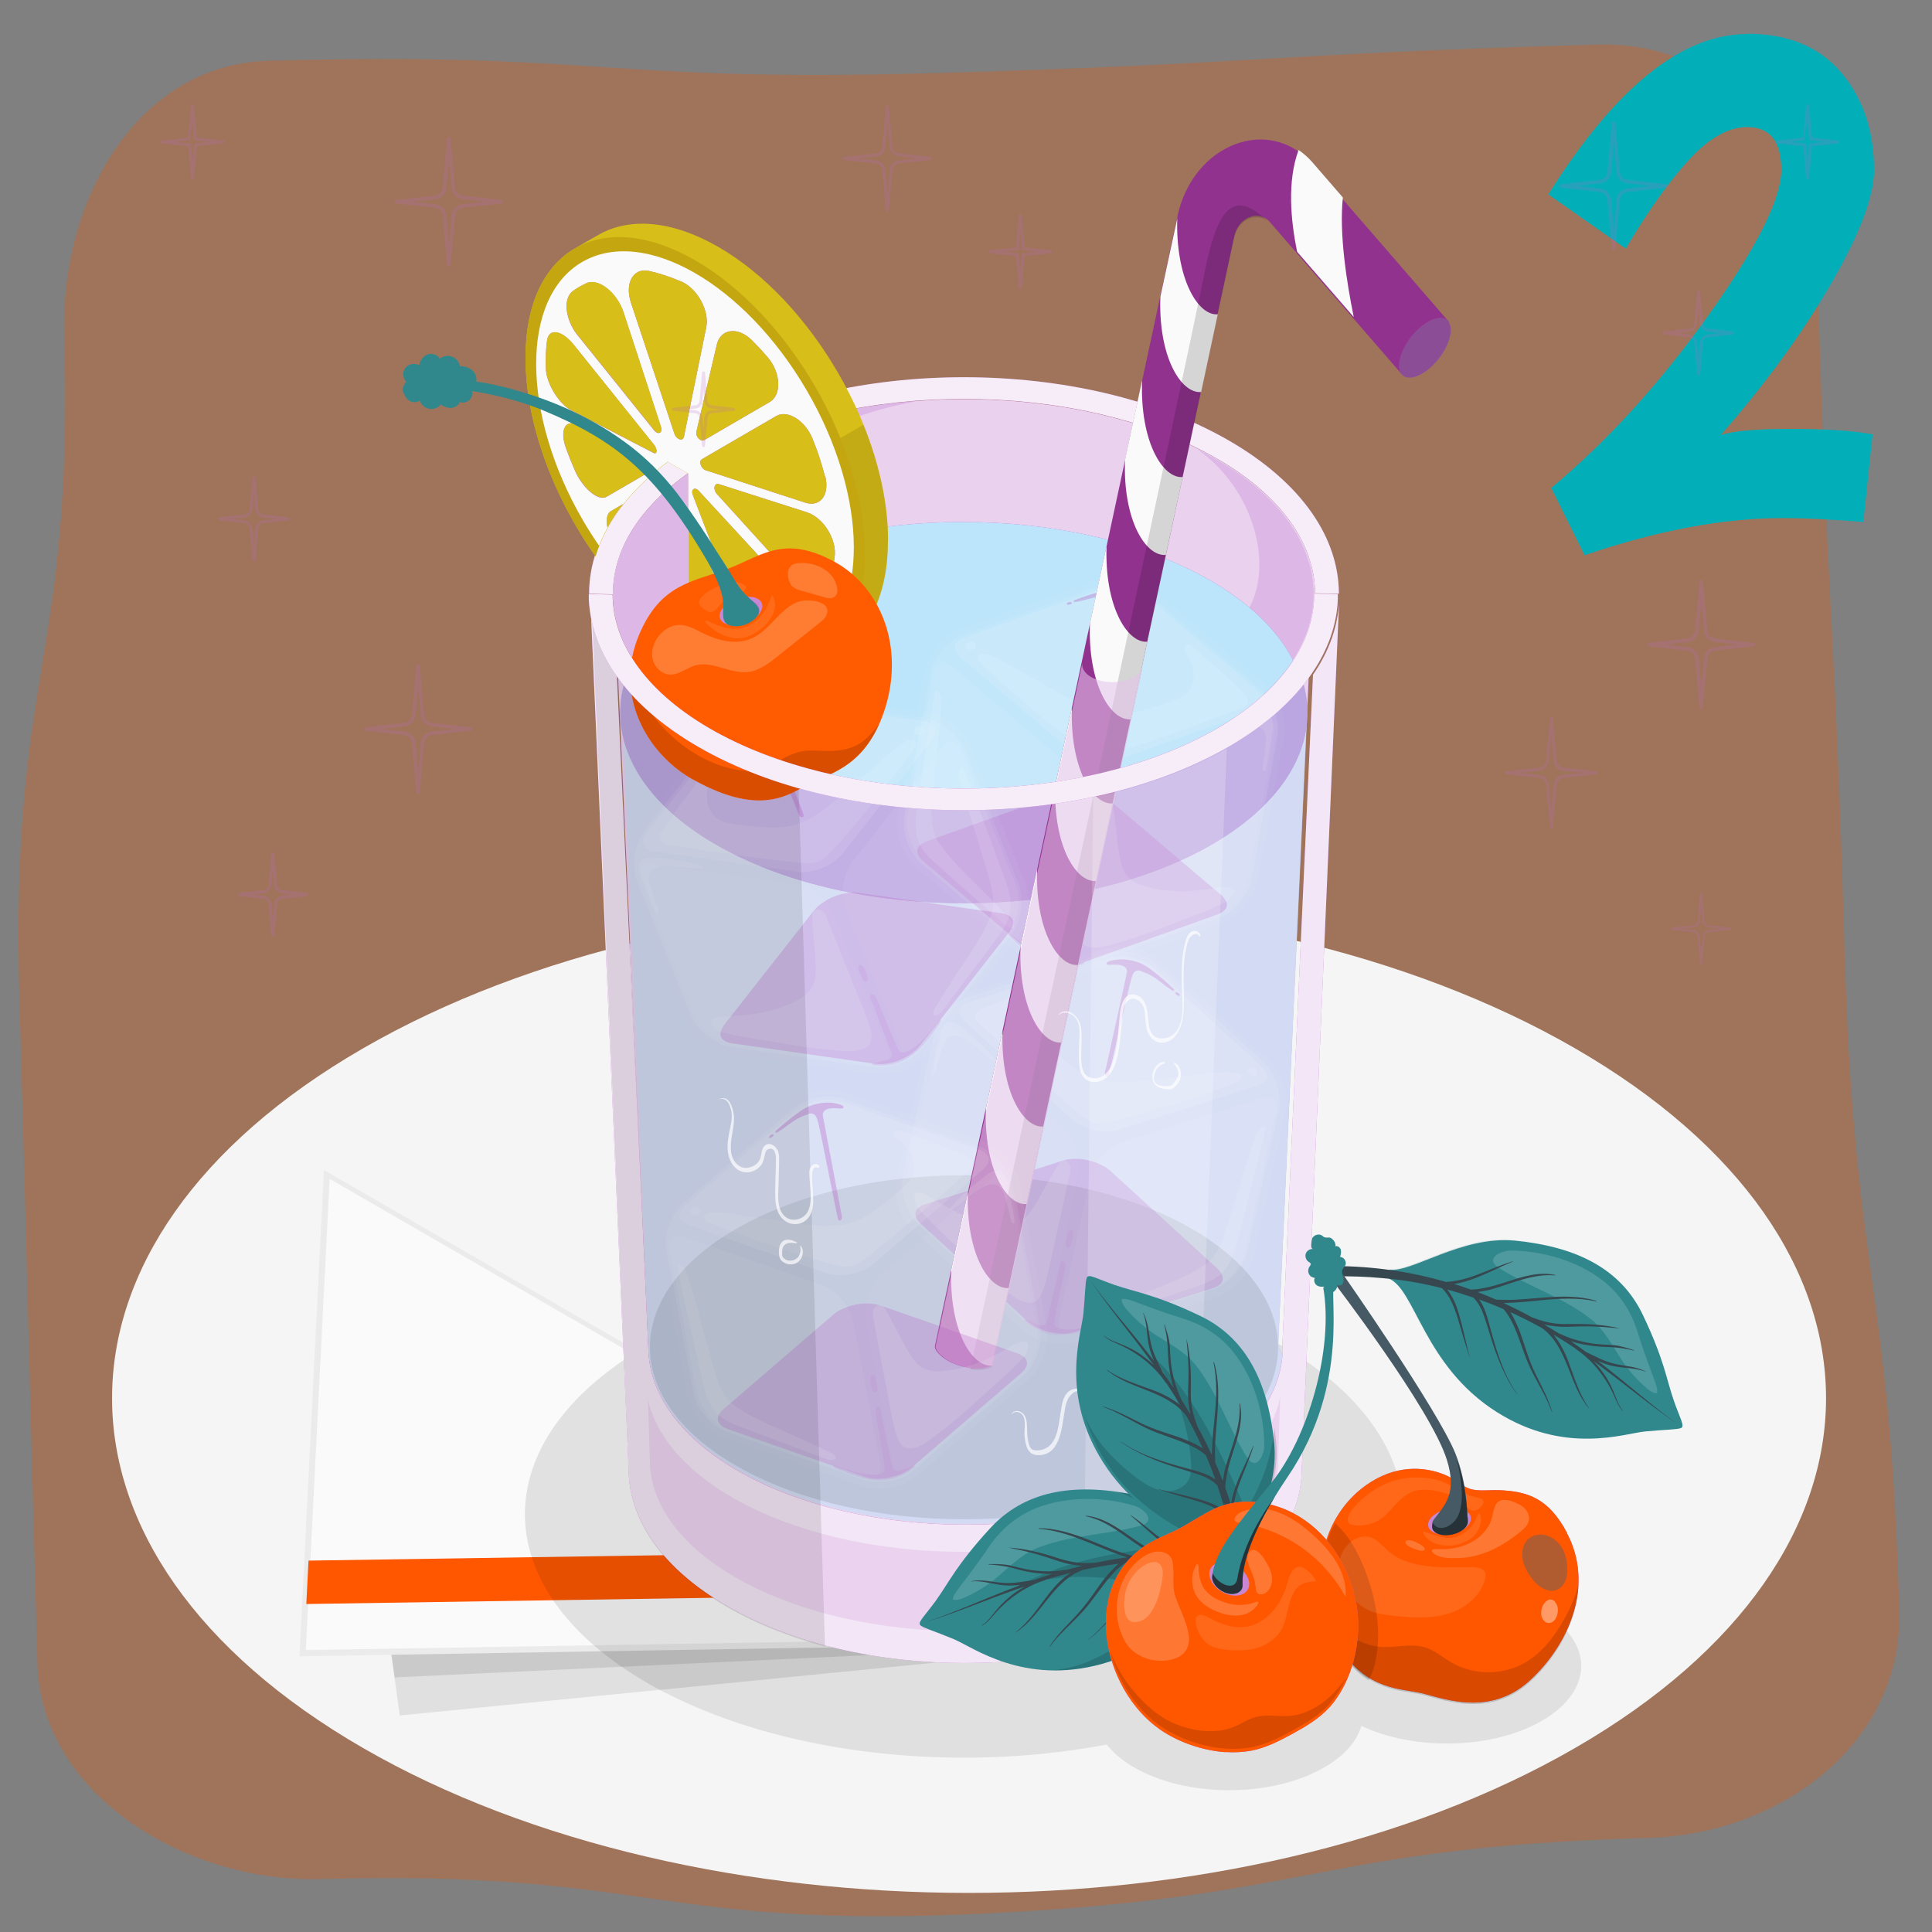 <svg viewBox="0 0 130 130" xmlns="http://www.w3.org/2000/svg"><rect x="0" y="0" width="130" height="130" fill="#808080" stroke="none"/><path d="m110.91 123.67c8.9-.25 17.14-6.38 16.89-15.29-.64-22.34-3.05-22.27-3.69-44.62s-1.16-22.33-1.79-44.67c-.25-8.9-5.94-16.34-14.84-16.09-22.34.64-22.32 1.28-44.67 1.92-22.34.64-22.4-1.46-44.74-.83-8.9.25-14 9.45-13.75 18.36.64 22.34-3.65 22.46-3.01 44.81s.58 22.34 1.21 44.69c.25 8.9 10.13 14.74 19.03 14.49 22.34-.64 22.51 3.41 44.84 2.31 22.34-1.1 22.18-4.44 44.53-5.08z" fill="#ea5806" opacity=".3"/><path d="m117.56 2.27c2.74 0 4.85.87 6.33 2.61 1.47 1.74 2.21 3.93 2.21 6.57 0 1.77-.97 4.33-2.92 7.69-1.95 3.35-4.41 6.73-7.4 10.14.77-.28 2.34-.42 4.72-.42s4.21.12 5.5.37l-.62 5.89c-2.16-.17-3.96-.26-5.42-.26-4 0-8.44.83-13.34 2.5l-2.24-4.53c3.79-3.16 7.31-7.04 10.58-11.62 3.27-4.59 4.9-7.84 4.9-9.77s-.77-2.89-2.29-2.89c-1.25 0-2.55.72-3.88 2.16-1.34 1.44-2.77 3.45-4.3 6.02l-5.21-3.65c4.52-7.19 8.98-10.79 13.39-10.79z" fill="#02afb9"/><path d="m24.43 70.54c-22.52 13-22.52 34.08 0 47.08s59.03 13 81.55 0 22.52-34.08 0-47.08-59.03-13-81.55 0z" fill="#f5f5f5"/><path d="m43.97 113.47c11.54 6.4 30.25 6.4 41.79 0s11.54-16.78 0-23.19c-11.54-6.4-30.25-6.4-41.79 0s-11.54 16.78 0 23.19z" fill="#e0e0e0"/><path d="m103.75 108.41c-3.53-2.04-9.25-2.04-12.78 0-1.37.79-2.2 1.77-2.51 2.8-3.55-1.69-8.82-1.58-12.14.34-3.53 2.04-3.53 5.34 0 7.38s9.25 2.04 12.78 0c1.37-.79 2.2-1.77 2.51-2.8 3.55 1.69 8.82 1.58 12.14-.34 3.53-2.04 3.53-5.34 0-7.38z" fill="#e0e0e0"/><path d="m76.75 110.51-49.85 4.92-5.04-36.61z" fill="#e0e0e0"/><path d="m76.75 110.51-50.2 2.36-4.69-34.05z" opacity=".1"/><path d="m22.02 79.14 54.11 31.24-55.73.93z" fill="#fafafa"/><path d="m22.17 79.32 53.33 30.79-54.92.92 1.6-31.71m-.38-.59-1.65 32.72 56.67-.95z" fill="#ebebeb"/><path d="m20.61 107.93.15-2.92 45.13-.69 4.91 2.84z" fill="#ff5600"/><path d="m42.86 90.94c-10.41 6.44-10.04 16.34 1.11 22.54.14.08.29.15.43.23l32.34-3.2-33.89-19.57z" opacity=".1"/><path d="m41.5 45.3 2.14 45.59v.03c.03.89.25 1.78.64 2.65.91 2.03 2.77 3.95 5.61 5.53 8.33 4.66 21.84 4.66 30.18 0 2.83-1.59 4.7-3.51 5.61-5.53.34-.76.54-1.53.61-2.31v-.8l2.06-45.06c1.11-1.61 1.69-3.3 1.76-5.01l-2.51 58.3-.03.74c-.25 3.14-2.45 6.24-6.61 8.64-8.85 5.11-23.19 5.11-32.03 0-4.32-2.49-6.53-5.74-6.63-9.01s0-.19 0-.19l-2.58-58.57c.07 1.69.66 3.38 1.78 4.98z" fill="#ba68c8"/><path d="m41.5 45.3 2.14 45.59v.03c.03.89.25 1.78.64 2.65.91 2.03 2.77 3.95 5.61 5.53 8.33 4.66 21.84 4.66 30.18 0 2.83-1.59 4.7-3.51 5.61-5.53.34-.76.54-1.53.61-2.31v-.8l2.06-45.06c1.11-1.61 1.69-3.3 1.76-5.01l-2.51 58.3-.03.74c-.25 3.14-2.45 6.24-6.61 8.64-8.85 5.11-23.19 5.11-32.03 0-4.32-2.49-6.53-5.74-6.63-9.01s0-.19 0-.19l-2.58-58.57c.07 1.69.66 3.38 1.78 4.98z" fill="#fff" opacity=".83"/><path d="m43.59 94.02.14 4.2v.3c.29 6.24 9.65 11.24 21.14 11.24s20.79-4.97 21.13-11.18v-.37s.14-4.23.14-4.23c-1.13 5.87-10.23 10.44-21.29 10.44s-20.11-4.55-21.28-10.39z" fill="#ba68c8" opacity=".15"/><path d="m47.13 50.41c9.76 5.64 25.6 5.64 35.37 0 2.49-1.44 4.35-3.1 5.56-4.89l-2.05 44.78v.22l.27.69v.04c-.07.78-.28 1.55-.61 2.31-.91 2.03-2.77 3.95-5.61 5.53-8.34 4.66-21.84 4.66-30.18 0-2.84-1.59-4.7-3.51-5.61-5.53-.39-.87-.6-1.75-.64-2.65v-.03l-2.05-45.59c1.21 1.81 3.05 3.5 5.54 4.97v.15z" fill="#ba68c8"/><path d="m47.13 50.41c9.76 5.64 25.6 5.64 35.37 0 2.49-1.44 4.35-3.1 5.56-4.89l-2.05 44.78v.22l.27.69v.04c-.07.78-.28 1.55-.61 2.31-.91 2.03-2.77 3.95-5.61 5.53-8.34 4.66-21.84 4.66-30.18 0-2.84-1.59-4.7-3.51-5.61-5.53-.39-.87-.6-1.75-.64-2.65v-.03l-2.05-45.59c1.21 1.81 3.05 3.5 5.54 4.97v.15z" fill="#fff" opacity=".7"/><path d="m87.97 47.95-1.95 42.55v.03l.27.69v-.04c-.07.78-.28 1.55-.61 2.31-.91 2.03-2.77 3.96-5.61 5.55-8.33 4.67-21.84 4.67-30.18 0-2.84-1.59-4.71-3.52-5.61-5.55-.39-.87-.6-1.76-.64-2.65v-.02l-1.75-42.94h46.07v.06z" fill="#bce4fa" opacity=".5"/><path d="m81.2 57.02c-9.03 5.01-23.66 5.01-32.69 0s-9.03-13.13 0-18.14 23.66-5.01 32.69 0 9.03 13.13 0 18.14z" fill="#ba68c8"/><path d="m81.2 57.02c-9.03 5.01-23.66 5.01-32.69 0s-9.03-13.13 0-18.14 23.66-5.01 32.69 0 9.03 13.13 0 18.14z" fill="#bce4fa" opacity=".5"/><path d="m79.81 98.84c-8.25 4.52-21.64 4.52-29.89 0s-8.25-11.85 0-16.37 21.64-4.52 29.89 0 8.25 11.85 0 16.37z" opacity=".1"/><path d="m48.16 49.24c9.23 5.11 24.18 5.11 33.41 0 9.23-5.12 9.23-13.42 0-18.54s-24.18-5.12-33.41 0-9.23 13.42 0 18.54z" fill="#ba68c8"/><path d="m48.16 49.24c9.23 5.11 24.18 5.11 33.41 0 9.23-5.12 9.23-13.42 0-18.54s-24.18-5.12-33.41 0-9.23 13.42 0 18.54z" fill="#fff" opacity=".7"/><path d="m81.46 30.7c-.3-.17-.62-.33-.93-.49 5.8 4 6.16 14.08-2.45 13.23-4.16-.41-2.12 3.13 1.1 6.91.79-.34 1.56-.71 2.29-1.11 9.23-5.12 9.23-13.42 0-18.54z" fill="#ba68c8" opacity=".25"/><path d="m61.86 26.97c-5.01.35-9.85 1.6-13.69 3.73-9.16 5.08-9.22 13.3-.19 18.43.24.14 2.87-2.05 3.14-2.23.93-.66 1.83-1.37 2.78-1.98.54-.35 1.93-.91.82-1.69-.43-.31 1.15-.87.66-1.06-.84-.32-3.09.18-5.13-1.17-1.83-1.2-2.48-3.85-1.6-5.8 1.97-4.38 7.47-7.24 13.21-8.23z" fill="#ba68c8" opacity=".25"/><path d="m42.57 44.41c1.14 1.76 2.98 3.42 5.52 4.83 9.23 5.11 24.18 5.11 33.41 0 2.53-1.41 4.37-3.05 5.51-4.81-1.04-2.03-3-3.95-5.88-5.55-9.03-5.01-23.66-5.01-32.69 0-2.87 1.59-4.82 3.5-5.87 5.52z" fill="#ba68c8"/><path d="m42.57 44.41c1.14 1.76 2.98 3.42 5.52 4.83 9.23 5.11 24.18 5.11 33.41 0 2.53-1.41 4.37-3.05 5.51-4.81-1.04-2.03-3-3.95-5.88-5.55-9.03-5.01-23.66-5.01-32.69 0-2.87 1.59-4.82 3.5-5.87 5.52z" fill="#bce4fa"/><path d="m82.7 29.65c-9.85-5.69-25.82-5.69-35.67 0-4.92 2.84-7.39 6.57-7.39 10.3l1.6.04c-.02-3.37 2.29-6.74 6.92-9.31 9.23-5.12 24.18-5.12 33.41 0 4.6 2.55 6.9 5.89 6.92 9.24l1.6.03c0-3.73-2.46-7.45-7.39-10.3z" fill="#ba68c8"/><path d="m82.7 29.65c-9.85-5.69-25.82-5.69-35.67 0-4.92 2.84-7.39 6.57-7.39 10.3l1.6.04c-.02-3.37 2.29-6.74 6.92-9.31 9.23-5.12 24.18-5.12 33.41 0 4.6 2.55 6.9 5.89 6.92 9.24l1.6.03c0-3.73-2.46-7.45-7.39-10.3z" fill="#fff" opacity=".88"/><g opacity=".7"><g fill="#fff"><path d="m64.61 42.3 9.3-3.33c1.13-.4 2.78-.1 3.69.67l7.53 6.39c.91.77 1.48 2.35 1.26 3.53l-1.77 9.72c-.21 1.17-1.3 2.45-2.42 2.86l-9.3 3.33c-1.13.4-2.78.1-3.69-.67l-7.53-6.39c-.91-.77-1.48-2.35-1.26-3.53l1.77-9.72c.21-1.17 1.3-2.45 2.42-2.86z" opacity=".05"/><path d="m71.05 65.13c.65.12 1.28.08 1.78-.09l9.14-3.27c1.04-.37 2.05-1.56 2.24-2.64l1.74-9.54c.2-1.09-.32-2.55-1.17-3.27l-7.4-6.28c-.4-.34-.98-.6-1.63-.72s-1.28-.09-1.78.09l-9.14 3.27c-1.04.37-2.05 1.56-2.24 2.64l-1.74 9.54c-.2 1.09.32 2.55 1.17 3.27l7.4 6.28c.4.34.98.6 1.63.72z" opacity=".1"/><path d="m73.59 51.2c.6.11 1.21.08 1.67-.09l9.14-3.27c.38-.14.62-.35.67-.58.04-.24-.11-.52-.42-.78l-7.4-6.28c-.37-.32-.93-.56-1.53-.67s-1.21-.08-1.67.09l-9.14 3.27c-.38.14-.62.35-.67.58-.04.24.11.52.42.78l7.4 6.28c.37.32.93.56 1.53.67z" opacity=".15"/><path d="m70.12 64.52c.53.1.69-.5.74-.77l1.74-9.54c.18-1-.32-2.41-1.1-3.07l-7.4-6.28c-.19-.16-.39-.27-.57-.3-.53-.1-.69.5-.74.77l-1.74 9.54c-.18 1 .32 2.41 1.1 3.07l7.4 6.28c.19.16.39.27.56.3z" opacity=".1"/><path d="m72.13 64.92c.17.03.39 0 .64-.08l9.14-3.27c.96-.34 1.92-1.48 2.11-2.48l1.74-9.54c.05-.26.1-.89-.42-.98-.17-.03-.39 0-.63.08l-9.14 3.27c-.96.34-1.92 1.48-2.11 2.48l-1.74 9.54c-.05.26-.1.89.42.98z" opacity=".05"/></g><path d="m71.07 64.91c.6.11 1.21.08 1.67-.09l9.14-3.27c.38-.14.62-.35.67-.58.04-.24-.11-.52-.42-.78l-7.4-6.28c-.37-.32-.93-.56-1.53-.67s-1.21-.08-1.67.09l-9.14 3.27c-.38.14-.62.35-.67.58-.04.24.11.52.42.78l7.4 6.28c.37.32.93.56 1.53.67z" fill="#ba68c8" opacity=".4"/><path d="m74.75 40.12c.1.01.21.03.3.09.21.14.15.5.13.71-.05.51-1.02 5.96-1.08 6.47 0 .05-.01.1.02.14.04.06.13.05.19 0 .11-.1.12-.3.14-.43.03-.17.96-5.28.99-5.45.07-.36.13-.71.2-1.07.02-.08.05-.16.12-.22.34-.28.96.11 1.2.2.03.01.06.02.09.03.03 0 .07 0 .09-.03.03-.04 0-.1-.02-.14-.08-.12-.47-.38-.61-.44-.36-.17-.56-.23-.89-.28-.57-.1-.99-.04-1.46.08-.32.08-.64.18-.96.28-.3.1-.6.2-.89.32-.06.02-.11.09-.03.12.07.03.21-.02.29-.03.22-.04.43-.1.64-.16.52-.14 1.01-.25 1.54-.19z" fill="#ba68c8" opacity=".5"/><path d="m72.11 40.54c.09.11-.21.16-.27.15-.09-.01-.08-.08-.02-.13.05-.04.14-.06.21-.05.04 0 .07.01.08.03z" fill="#ba68c8" opacity=".5"/><path d="m72.53 58.35c-.03.18-.07.36-.1.55-.02.12-.07.25-.18.27-.09.01-.17-.06-.2-.15s-.01-.18 0-.27c.03-.17.07-.62.24-.72.22-.13.27.14.24.32z" fill="#ba68c8" opacity=".2"/><path d="m71.52 64.32c0 .16.06.29.23.37.12.05.25.06.39.06.25 0 .51 0 .76.01.03 0 .07 0 .08.03.01.04-.03.06-.07.08-.55.19-1.15.25-1.73.18-.62-.08-1.29-.41-1.79-.78-.49-.36-.96-.82-1.42-1.22-.06-.05-.22-.31-.08-.24.11.05.32.23.41.3.35.28.7.58 1.08.82.38.25.8.45 1.24.52.25.04.38-.11.43-.35.28-1.16.47-2.35.72-3.52.03-.13.09-.45.31-.41.21.04.07.4.04.54-.09.57-.19 1.13-.28 1.7-.07.43-.14.87-.22 1.3-.03.17-.1.4-.09.6z" fill="#ba68c8" opacity=".2"/><path d="m65.63 43.6c.05-.08.05-.18.01-.26-.05-.1-.17-.17-.28-.17-.09 0-.19.03-.25.09-.03.03-.06.07-.09.11-.05.11-.04.25.06.33.08.06.2.06.3.04.09-.02.2-.06.25-.14zm16.08 5.9c.69-.17 1.36-.46 2.06-.61.5-.11 1.19-.1 1.36.5.06.23.04.47.02.71-.03.29-.06.58-.09.87-.03.26-.11.51-.09.77 0 .06.02.12.08.14.03 0 .07-.01.09-.04s.03-.06.04-.1c.2-.81.3-1.65.44-2.48.03-.17.06-.34.05-.51 0-.02 0-.03 0-.05-.02-.24-.1-.45-.32-.53-.25-.09-.49-.08-.75 0-1.05.31-2.08.65-3.04 1.17-.06.03-.14.09-.13.16.08.07.2.05.3.02zm-19.86 7.23c.28.63.8 1.11 1.32 1.56 1.35 1.2 2.71 2.4 4.06 3.6.22.2.67.68 1.01.54.05-.18-.07-.36-.2-.5-1.13-1.23-1.96-2.01-2.98-3.04-.64-.65-1.34-1.4-1.86-2.15-.51-.74-.55-1.58-.49-2.46.04-.57.09-1.14.15-1.71.06-.62.14-1.66.22-2.28.15-1.12.23-2.39.28-3.03.03-.4-.31-1.2-.45-.61-.06.27-.21 1.11-.25 1.38-.1.68-.2 1.36-.31 2.04l-.6 4.02c-.13.88-.26 1.82.1 2.64zm4.16-12.06c.84.83 1.76 1.57 2.64 2.35.91.8 1.84 1.56 2.8 2.29.44.34.89.67 1.34.99.28.2.57.4.9.49.48.12.98-.03 1.45-.18 2.84-.9 5.65-1.9 8.42-2.98.12-.05.24-.1.32-.2.23-.29-.06-.69-.33-.95-.65-.6-1.31-1.2-1.97-1.79-.33-.3-.67-.59-1-.88-.16-.14-.57-.59-.81-.38-.19.17 0 .45.1.6.26.41.44.88.46 1.36.01.49-.17.98-.53 1.31-.24.21-.54.33-.84.44-.57.21-1.15.4-1.73.57-.75.22-1.53.4-2.31.35-.66-.05-1.3-.26-1.91-.52-.83-.36-1.61-.82-2.4-1.27-1.15-.64-2.29-1.3-3.43-1.93-.31-.17-.66-.31-1.01-.34-.05 0-.1 0-.15.01-.16.05-.24.24-.18.4.04.1.12.17.19.25zm6.77 16.36c-.1.58-.21 1.16-.2 1.75.02 1.21 1.17 1.05 2.07.82.84-.22 1.66-.49 2.48-.78 1.28-.46 2.54-.97 3.82-1.45.45-.17.88-.36 1.31-.57.21-.1.41-.2.55-.39.11-.16.29-.36.17-.57-.21-.36-1.23-.05-1.56-.02-.61.06-1.21.15-1.83.15-.87 0-1.74-.09-2.58-.34-.27-.08-.54-.18-.78-.34-.72-.5-.81-1.19-.94-1.98-.15-.93-.21-1.96-.37-2.88-.03-.16-.06-.34-.2-.44-.17-.13-.44-.05-.58.12s-.18.39-.22.6c-.39 2.1-.77 4.21-1.15 6.31z" fill="#fff" opacity=".15"/></g><g opacity=".7"><g fill="#fff"><path d="m85.35 71.3-7.29-6.66c-.88-.81-2.52-1.17-3.66-.8l-9.42 2.98c-1.14.36-2.27 1.6-2.53 2.77l-2.12 9.65c-.26 1.17.25 2.76 1.13 3.57l7.29 6.66c.88.81 2.52 1.17 3.66.8l9.42-2.98c1.14-.36 2.27-1.6 2.53-2.77l2.12-9.65c.26-1.17-.25-2.76-1.13-3.57z" opacity=".05"/><path d="m70.58 89.73c-.64-.14-1.21-.42-1.61-.78l-7.16-6.54c-.82-.75-1.28-2.23-1.05-3.31l2.09-9.47c.24-1.08 1.29-2.23 2.34-2.56l9.25-2.93c.51-.16 1.14-.17 1.78-.03s1.21.42 1.6.78l7.16 6.54c.82.75 1.28 2.23 1.05 3.31l-2.09 9.47c-.24 1.08-1.29 2.23-2.34 2.56l-9.25 2.93c-.51.16-1.14.17-1.78.03z" opacity=".1"/><path d="m73.63 76.03c-.6-.13-1.15-.4-1.51-.72l-7.16-6.54c-.3-.27-.44-.56-.39-.8s.3-.44.69-.56l9.25-2.93c.46-.15 1.07-.16 1.67-.02s1.15.39 1.51.72l7.16 6.54c.3.27.44.56.39.8s-.3.44-.69.56l-9.25 2.93c-.46.15-1.07.16-1.67.02z" opacity=".15"/><path d="m71.67 89.69c-.52-.12-.45-.73-.39-.99l2.09-9.47c.22-.99 1.23-2.09 2.2-2.4l9.25-2.93c.24-.08.46-.1.64-.06.52.12.45.73.39.99l-2.09 9.47c-.22.99-1.23 2.1-2.2 2.4l-9.25 2.93c-.24.08-.46.1-.64.06z" opacity=".1"/><path d="m69.68 89.25c-.17-.04-.36-.15-.55-.32l-7.16-6.54c-.75-.69-1.2-2.11-.98-3.1l2.09-9.47c.06-.26.25-.86.77-.74.17.04.36.15.55.32l7.16 6.54c.75.69 1.2 2.11.98 3.1l-2.09 9.47c-.06.26-.25.86-.77.74z" opacity=".05"/></g><path d="m70.66 89.64c-.6-.13-1.15-.4-1.51-.72l-7.16-6.54c-.3-.27-.44-.56-.39-.8s.3-.44.69-.56l9.25-2.93c.46-.15 1.07-.16 1.67-.02s1.15.39 1.51.72l7.16 6.54c.3.27.44.56.39.8s-.3.44-.69.56l-9.25 2.93c-.46.15-1.07.16-1.67.02z" fill="#ba68c8" opacity=".4"/><path d="m76.81 65.34c-.1-.03-.21-.05-.31-.03-.25.05-.33.4-.39.61-.16.49-1.36 5.89-1.5 6.39-.01.05-.03.1-.07.12-.06.03-.14 0-.17-.07-.06-.13 0-.32.04-.45.04-.17 1.15-5.25 1.19-5.41.07-.33.14-.67.21-.99.02-.09.04-.17.01-.26-.17-.45-.94-.32-1.2-.33-.03 0-.06 0-.1-.01s-.06-.03-.06-.06c-.01-.05.03-.09.07-.12.12-.09.58-.17.73-.17.39-.02.6.01.93.08.56.13.93.34 1.31.64.27.2.52.41.78.63.24.21.48.42.7.64.04.05.07.12-.01.13-.08 0-.19-.1-.25-.14-.19-.12-.36-.26-.53-.39-.42-.33-.83-.62-1.35-.77z" fill="#ba68c8" opacity=".5"/><path d="m79.11 66.77c-.12.07.14.23.19.24.09.02.11-.05.07-.11-.03-.06-.11-.1-.17-.13-.04-.02-.07-.02-.09 0z" fill="#ba68c8" opacity=".5"/><path d="m71.83 83.05c-.04.18-.08.36-.12.54-.02.12-.04.26.06.32.08.05.18 0 .24-.06.06-.07.08-.16.1-.25.04-.17.17-.6.05-.76-.15-.21-.3.02-.34.2z" fill="#ba68c8" opacity=".2"/><path d="m70.46 88.92c-.06.14-.17.25-.35.25-.13 0-.26-.05-.38-.1-.24-.09-.47-.19-.71-.28-.03-.01-.06-.02-.09 0-.03.03 0 .07.03.1.43.39.96.68 1.52.83.6.17 1.35.12 1.95-.03.59-.14 1.2-.38 1.78-.57.07-.02.32-.2.17-.19-.12 0-.39.09-.49.12-.43.12-.87.26-1.31.34s-.91.1-1.35 0c-.25-.06-.31-.25-.27-.49.19-1.18.47-2.35.7-3.52.02-.13.09-.45-.13-.5-.21-.05-.21.34-.25.49-.13.56-.26 1.12-.4 1.68-.1.43-.2.86-.3 1.29-.04.17-.06.4-.14.58z" fill="#ba68c8" opacity=".2"/><path d="m84.14 72.33c.09.06.19.1.29.08.12-.03.19-.17.18-.28 0-.05-.02-.09-.04-.13-.04-.08-.12-.14-.2-.18-.11-.04-.24-.03-.33.04-.07.06-.11.16-.09.25s.1.18.18.23zm-17.1-.83c.03-.06-.01-.14-.06-.2-.69-.84-1.51-1.57-2.35-2.25-.21-.17-.42-.28-.69-.29-.24-.01-.4.16-.5.37l-.02.05c-.07.16-.11.32-.15.49-.19.82-.42 1.63-.55 2.45 0 .03-.01.07 0 .11 0 .03.03.07.07.07.06 0 .1-.05.12-.1.12-.24.14-.5.22-.75.08-.28.17-.56.25-.84.07-.23.14-.46.29-.65.39-.49 1.02-.23 1.44.07.59.41 1.09.93 1.66 1.36.08.06.18.12.28.09zm16.29 11.78c.33-1.31.67-2.63 1-3.94.17-.67.34-1.33.5-1.99.07-.26.26-1.1.3-1.37.1-.6-.53 0-.65.39-.2.61-.62 1.81-.91 2.9-.16.61-.5 1.59-.68 2.19-.17.55-.34 1.09-.52 1.63-.28.84-.64 1.59-1.4 2.08-.77.5-1.7.92-2.55 1.27-1.34.56-2.41.95-3.93 1.65-.17.08-.35.2-.38.38.25.26.86-.01 1.14-.11 1.71-.58 3.43-1.17 5.14-1.75.65-.22 1.32-.46 1.82-.93.65-.61.89-1.53 1.11-2.39zm.11-10.58c.12-.12.12-.33-.01-.43-.09-.07-.21-.09-.33-.11-.63-.08-1.27 0-1.9.08-.96.11-1.92.23-2.89.34-.9.1-1.8.23-2.71.24-.66 0-1.33-.04-1.96-.26-.74-.25-1.39-.72-2-1.22-.47-.38-.93-.78-1.38-1.2-.23-.22-.47-.45-.61-.73-.21-.43-.18-.97.02-1.41s.55-.8.95-1.08c.15-.11.43-.29.33-.52-.14-.29-.69-.03-.89.04-.42.14-.84.28-1.26.43-.84.29-1.68.59-2.51.89-.35.13-.77.39-.67.75.03.12.13.22.22.31 2.14 2.07 4.34 4.07 6.61 6 .38.32.78.65 1.27.73.34.05.68-.02 1.02-.1.54-.13 1.08-.26 1.61-.4 1.17-.31 2.33-.65 3.47-1.03 1.12-.38 2.25-.71 3.34-1.15.1-.04.2-.08.27-.16zm-11.47 6.38c.05-.21.09-.43.03-.64s-.27-.39-.48-.34c-.16.04-.26.19-.35.33-.5.79-.95 1.72-1.45 2.52-.43.68-.77 1.28-1.63 1.46-.28.06-.57.04-.85.01-.87-.1-1.71-.35-2.51-.69-.57-.24-1.09-.56-1.63-.84-.3-.16-1.11-.83-1.45-.58-.19.14-.1.4-.06.59.05.24.21.41.36.58.56.64 1.21 1.23 1.82 1.82.71.68 1.41 1.36 2.12 2.02.64.58 1.3 1.15 1.98 1.68.74.56 1.74 1.15 2.22.04.24-.54.36-1.12.49-1.69.46-2.09.92-4.18 1.38-6.26z" fill="#fff" opacity=".15"/></g><path d="m97.49 21.65-3.17 3.53-8.86-10.22c-.77-.88-2.12-.36-2.41.93l-16.31 75.99c-.76.44-2.23.11-2.98-.33-.4-.23-.89-.67-.86-.97l.21-.97 16.12-75.07c1.04-4.85 6.17-6.83 9.06-3.51z" fill="#92328f"/><path d="m90.36 13.29c-.26 2.41.25 5.68.73 8.04l-3.81-4.39c-.43-2.1-.68-4.75.1-6.85.32.23.63.49.91.81z" fill="#fafafa"/><path d="m95.11 22.48c-.86.99-1.21 2.2-.79 2.71s1.47.12 2.33-.86 1.21-2.2.79-2.71-1.47-.12-2.33.86z" fill="#ba68c8"/><path d="m95.11 22.48c-.86.99-1.21 2.2-.79 2.71s1.47.12 2.33-.86 1.21-2.2.79-2.71-1.47-.12-2.33.86z" opacity=".25"/><g fill="#fafafa"><path d="m74.46 36.73-1.12 5.22c-.15 4.02 1.36 6.56 2.74 6.45l1.12-5.22c-1.37.11-2.89-2.43-2.74-6.45z"/><path d="m72.13 47.61-1.12 5.22c-.15 4.02 1.36 6.56 2.74 6.45l1.12-5.22c-1.37.11-2.89-2.43-2.74-6.45z"/><path d="m69.79 58.48-1.12 5.22c-.15 4.02 1.36 6.56 2.74 6.45l1.12-5.22c-1.37.11-2.89-2.43-2.74-6.45z"/><path d="m67.46 69.35-1.12 5.22c-.15 4.02 1.36 6.56 2.74 6.45l1.12-5.22c-1.37.11-2.89-2.43-2.74-6.45z"/><path d="m65.13 80.22-1.12 5.22c-.15 4.02 1.36 6.56 2.74 6.45l1.12-5.22c-1.37.11-2.89-2.43-2.74-6.45z"/><path d="m76.84 25.63-1.14 5.31c-.15 4.02 1.37 6.52 2.75 6.4l1.13-5.24c-1.37.11-2.88-2.45-2.73-6.47z"/><path d="m79.23 14.63-1.15 5.33c-.15 4.02 1.37 6.53 2.74 6.42l1.12-5.23c-1.37.11-2.87-2.51-2.72-6.53z"/></g><path d="m85.31 14.9c-.16-.13-.33-.21-.51-.25-.53-.12-1.12.14-1.48.68-.07.1-.13.22-.17.34-.04.1-.07.2-.1.31l-16.31 75.99c-.36.21-.92.24-1.45.17 2.21-10.27 14.89-69.35 15.78-73.88.93-4.73 2.16-5.37 4.24-3.36z" opacity=".15"/><path d="m76.9 44.83-10.1 47.06c-.75.44-2.23.11-2.98-.33-.4-.23-.89-.67-.86-.97l.21-.97 9.66-45.01c-.06.34.14.69.59.95.8.46 2.09.46 2.89 0 .35-.2.54-.46.59-.72z" fill="#ba68c8" opacity=".35"/><path d="m76.9 44.83-10.1 47.06c-.75.44-2.23.11-2.98-.33-.4-.23-.89-.67-.86-.97l.21-.97 9.66-45.01c-.06.34.14.69.59.95.8.46 2.09.46 2.89 0 .35-.2.54-.46.59-.72z" fill="#fff" opacity=".35"/><g opacity=".7"><g fill="#fff"><path d="m62.34 47.9-9.78-1.39c-1.18-.17-2.74.46-3.48 1.4l-6.1 7.77c-.74.94-.97 2.6-.53 3.71l3.68 9.17c.45 1.11 1.76 2.15 2.95 2.31l9.78 1.39c1.18.17 2.74-.46 3.48-1.4l6.1-7.77c.74-.94.97-2.6.53-3.71l-3.68-9.17c-.45-1.11-1.76-2.15-2.95-2.31z" opacity=".05"/><path d="m60.6 71.55c-.61.25-1.24.34-1.76.27l-9.61-1.37c-1.09-.16-2.32-1.12-2.73-2.14l-3.62-9c-.41-1.02-.19-2.56.49-3.43l5.99-7.63c.33-.42.84-.78 1.46-1.03s1.24-.34 1.76-.27l9.61 1.37c1.09.16 2.32 1.12 2.73 2.14l3.62 9c.41 1.02.19 2.56-.49 3.43l-5.99 7.63c-.33.42-.84.78-1.46 1.03z" opacity=".1"/><path d="m55.33 58.41c-.57.23-1.17.32-1.65.25l-9.61-1.37c-.4-.06-.68-.22-.77-.44s0-.53.25-.85l5.99-7.63c.3-.38.8-.73 1.37-.96s1.17-.32 1.65-.25l9.6 1.37c.4.06.68.22.77.44s0 .53-.25.85l-5.99 7.63c-.3.38-.8.73-1.37.96z" opacity=".15"/><path d="m61.4 70.8c-.5.2-.78-.36-.88-.6l-3.62-9c-.38-.95-.17-2.42.46-3.22l5.99-7.63c.16-.2.33-.34.49-.41.5-.2.78.35.88.6l3.62 9c.38.95.17 2.42-.46 3.22l-5.99 7.63c-.16.2-.33.34-.49.41z" opacity=".1"/><path d="m59.51 71.56c-.17.07-.39.08-.64.05l-9.61-1.37c-1.01-.14-2.18-1.06-2.56-2.01l-3.62-9c-.1-.25-.28-.84.22-1.05.17-.07.39-.08.64-.05l9.61 1.37c1.01.14 2.18 1.06 2.56 2.01l3.62 9c.1.25.28.85-.22 1.05z" opacity=".05"/></g><path d="m60.54 71.33c-.57.23-1.17.32-1.65.25l-9.61-1.37c-.4-.06-.68-.22-.77-.44s0-.53.25-.85l5.99-7.63c.3-.38.8-.73 1.37-.96s1.17-.32 1.65-.25l9.6 1.37c.4.06.68.22.77.44s0 .53-.25.85l-5.99 7.63c-.3.38-.8.73-1.37.96z" fill="#ba68c8" opacity=".4"/><path d="m51.96 47.79c-.1.03-.2.08-.28.15-.18.18-.04.52.02.72.15.49 2.2 5.64 2.36 6.13.02.05.03.1 0 .14-.03.06-.12.07-.18.04-.13-.08-.17-.27-.22-.39-.06-.16-2-4.98-2.07-5.14-.13-.31-.25-.63-.38-.94-.03-.08-.06-.17-.14-.22-.39-.28-.96.26-1.18.4-.03.02-.05.03-.09.04-.03 0-.07 0-.09-.02-.03-.03-.03-.09-.01-.14.05-.14.39-.47.51-.56.31-.24.5-.33.82-.45.54-.21.96-.24 1.44-.21.33.02.67.05.99.09.31.04.63.08.94.14.06.01.13.06.06.11-.06.05-.21.02-.29.03-.22 0-.44-.01-.66-.02-.54-.04-1.04-.04-1.55.12z" fill="#ba68c8" opacity=".5"/><path d="m54.64 47.68c-.06.13.24.11.29.1.09-.03.06-.1 0-.13s-.15-.02-.21-.01c-.04 0-.06.02-.07.04z" fill="#ba68c8" opacity=".5"/><path d="m57.8 65.32c.07.17.14.34.21.51.04.11.12.24.23.23.09 0 .16-.1.16-.19s-.02-.18-.06-.26c-.06-.17-.19-.59-.38-.66-.24-.09-.24.19-.17.36z" fill="#ba68c8" opacity=".2"/><path d="m60 70.85c.03.15 0 .3-.15.4-.11.08-.24.1-.37.13-.25.06-.5.11-.75.17-.03 0-.06.02-.07.05 0 .04.05.06.08.06.58.08 1.17.02 1.73-.17.59-.2 1.18-.66 1.6-1.12.41-.45.78-.99 1.15-1.48.05-.06.15-.34.03-.25-.09.07-.27.3-.34.38-.29.35-.57.7-.89 1.02s-.69.6-1.11.76c-.24.09-.39-.03-.5-.25-.51-1.08-.93-2.2-1.41-3.3-.05-.12-.18-.42-.38-.34s.01.4.07.54c.21.54.41 1.07.62 1.61.16.41.32.82.47 1.23.06.16.18.37.21.56z" fill="#ba68c8" opacity=".2"/><path d="m61.88 49.46c.1 0 .22-.02.29-.1.08-.1.06-.24-.01-.34-.03-.04-.06-.07-.1-.09-.08-.04-.18-.06-.27-.04-.11.02-.21.11-.25.22-.02.09 0 .19.06.25.07.07.19.09.28.09zm-14.55 8.91c0-.07-.09-.11-.16-.13-1.04-.31-2.13-.44-3.22-.53-.27-.02-.5 0-.73.15-.21.13-.24.35-.21.59v.05c.03.17.09.33.15.49.3.78.57 1.58.93 2.34.02.03.03.06.06.09s.07.04.1.02c.05-.02.05-.09.05-.15-.03-.26-.16-.49-.24-.74-.09-.28-.18-.56-.27-.83-.07-.23-.14-.46-.13-.7.05-.62.72-.77 1.23-.76.72.01 1.43.16 2.14.19.1 0 .22 0 .28-.08zm20.18.5c-.47-1.27-.93-2.55-1.4-3.82-.24-.64-.47-1.29-.71-1.93-.09-.25-.4-1.05-.52-1.3-.26-.55-.43.3-.32.69.18.61.51 1.84.88 2.91.21.59.49 1.59.67 2.19.17.54.34 1.09.49 1.64.24.85.36 1.68.02 2.51-.36.84-.89 1.72-1.39 2.48-.8 1.21-1.45 2.15-2.31 3.58-.1.16-.17.36-.09.53.36.07.7-.49.88-.73 1.09-1.45 2.17-2.9 3.26-4.34.41-.55.84-1.12.98-1.8.19-.87-.12-1.76-.43-2.6zm-5.9-8.75c.03-.16-.08-.34-.25-.35-.12 0-.23.04-.33.1-.56.29-1.05.71-1.53 1.13-.73.64-1.46 1.28-2.19 1.91-.69.59-1.36 1.2-2.1 1.72-.54.38-1.13.72-1.76.89-.76.21-1.56.19-2.34.12-.61-.05-1.21-.12-1.81-.21-.32-.05-.64-.11-.92-.27-.42-.24-.69-.69-.78-1.17s0-.97.17-1.43c.07-.17.19-.49-.02-.61-.28-.16-.59.36-.71.53-.27.35-.54.71-.8 1.06-.58.78-1.16 1.57-1.72 2.36-.12.17-.18.4-.11.6.08.24.29.28.48.31 2.93.51 5.88.92 8.84 1.23.49.05 1.01.1 1.46-.12.31-.15.55-.4.79-.66s.47-.52.7-.78c.78-.88 2.01-2.37 2.72-3.31s1.44-1.82 2.09-2.79c.06-.09.12-.18.13-.28zm-5.93 11.74c-.08-.2-.17-.41-.34-.55s-.45-.17-.59 0c-.11.12-.11.3-.1.47.03.94.18 1.96.22 2.9.03.8.09 1.49-.53 2.13-.2.2-.44.35-.69.49-.77.41-1.61.67-2.46.85-.6.12-1.21.15-1.82.22-.33.04-1.39-.06-1.53.33-.08.22.14.39.28.52.18.17.4.22.63.28.83.22 1.69.34 2.53.48.97.16 1.93.33 2.89.47.86.12 1.72.22 2.59.27.93.05 2.08-.03 1.86-1.21-.11-.58-.33-1.13-.55-1.68-.8-1.98-1.6-3.97-2.39-5.95z" fill="#fff" opacity=".15"/></g><g opacity=".7"><g fill="#fff"><path d="m45.65 80.66 7.49-6.45c.91-.78 2.55-1.09 3.68-.7l9.33 3.26c1.13.39 2.22 1.67 2.45 2.84l1.84 9.71c.22 1.17-.33 2.76-1.24 3.54l-7.49 6.45c-.91.78-2.55 1.09-3.68.7l-9.33-3.26c-1.13-.39-2.22-1.67-2.45-2.84l-1.84-9.71c-.22-1.17.33-2.76 1.24-3.54z" opacity=".05"/><path d="m59.87 99.65c.65-.12 1.23-.38 1.63-.73l7.35-6.33c.84-.72 1.35-2.19 1.14-3.27l-1.81-9.53c-.21-1.08-1.22-2.26-2.26-2.63l-9.16-3.2c-.5-.17-1.13-.2-1.78-.08s-1.23.38-1.63.73l-7.35 6.33c-.84.72-1.35 2.19-1.14 3.27l1.81 9.53c.21 1.08 1.22 2.26 2.26 2.63l9.16 3.2c.5.17 1.13.2 1.78.08z" opacity=".1"/><path d="m57.23 85.73c.6-.12 1.16-.36 1.53-.68l7.35-6.33c.31-.26.46-.55.41-.79s-.29-.45-.67-.58l-9.16-3.2c-.46-.16-1.07-.19-1.67-.07s-1.16.36-1.53.68l-7.35 6.33c-.31.26-.46.55-.41.79s.29.45.67.58l9.16 3.2c.46.16 1.07.19 1.67.07z" opacity=".15"/><path d="m58.8 99.44c.53-.1.47-.72.42-.98l-1.81-9.53c-.19-1-1.16-2.13-2.12-2.47l-9.16-3.2c-.24-.08-.46-.11-.64-.08-.53.1-.47.72-.42.98l1.81 9.53c.19 1 1.16 2.13 2.12 2.47l9.16 3.2c.24.08.46.11.64.08z" opacity=".1"/><path d="m60.81 99.07c.17-.03.37-.14.56-.31l7.35-6.33c.77-.67 1.26-2.07 1.07-3.07l-1.81-9.53c-.05-.26-.22-.86-.75-.76-.17.03-.37.14-.56.3l-7.35 6.33c-.77.67-1.26 2.07-1.07 3.07l1.81 9.53c.05.26.22.86.75.76z" opacity=".05"/></g><path d="m59.81 99.43c.6-.12 1.16-.36 1.53-.68l7.35-6.33c.31-.26.46-.55.41-.79s-.29-.45-.67-.58l-9.16-3.2c-.46-.16-1.07-.19-1.67-.07s-1.16.36-1.53.68l-7.35 6.33c-.31.26-.46.55-.41.79s.29.45.67.58l9.16 3.2c.46.16 1.07.19 1.67.07z" fill="#ba68c8" opacity=".4"/><path d="m54.37 74.96c.1-.03.21-.05.31-.02.24.05.32.41.38.62.14.5 1.19 5.93 1.32 6.43.01.05.03.1.07.12.06.04.14 0 .17-.07.07-.13 0-.32-.02-.45-.03-.17-1-5.28-1.03-5.44-.06-.34-.12-.67-.19-1-.02-.09-.03-.18 0-.26.18-.45.95-.3 1.21-.3.03 0 .06 0 .1-.01s.06-.03.07-.06c.01-.05-.03-.09-.06-.12-.12-.09-.58-.18-.72-.2-.39-.03-.6 0-.93.06-.57.11-.94.31-1.33.6-.27.19-.54.4-.79.61-.24.2-.49.4-.72.62-.05.04-.07.12.01.13.08 0 .19-.09.25-.13.19-.12.37-.25.54-.38.43-.32.85-.59 1.37-.73z" fill="#ba68c8" opacity=".5"/><path d="m52.02 76.33c.12.08-.14.23-.19.24-.09.02-.1-.05-.06-.11s.11-.1.17-.13c.04-.01.07-.01.09 0z" fill="#ba68c8" opacity=".5"/><path d="m58.93 92.8c.03.18.07.36.1.55.02.12.03.26-.07.32-.08.05-.18 0-.24-.07s-.08-.16-.09-.25c-.03-.17-.16-.6-.03-.76.16-.21.3.03.33.21z" fill="#ba68c8" opacity=".2"/><path d="m60.02 98.72c.06.14.16.25.34.26.13 0 .26-.04.38-.09.24-.09.48-.17.72-.26.03-.01.06-.02.09 0 .02.03 0 .07-.03.1-.45.38-.98.65-1.55.79-.61.15-1.35.08-1.95-.08-.59-.16-1.19-.42-1.76-.62-.07-.03-.31-.21-.17-.2.12 0 .39.1.49.13.43.14.86.29 1.3.38s.9.13 1.35.04c.25-.05.31-.24.28-.48-.15-1.19-.4-2.36-.59-3.54-.02-.13-.07-.45.14-.49s.2.35.24.49c.12.56.23 1.12.35 1.69.09.43.18.86.27 1.3.03.17.05.41.13.59z" fill="#ba68c8" opacity=".2"/><path d="m47.13 81.5c.02-.09-.02-.19-.08-.25-.09-.08-.22-.09-.32-.05-.09.03-.16.1-.2.17-.02.04-.04.09-.04.13 0 .12.05.25.17.29.1.03.21-.01.3-.07.08-.05.17-.13.19-.23zm17.1-.19c.58-.41 1.1-.92 1.7-1.31.43-.28 1.07-.52 1.45-.02.14.19.21.43.27.66.08.28.15.56.23.84.07.25.08.51.19.75.02.05.06.11.12.1.03 0 .06-.04.07-.07s0-.07 0-.11c-.1-.83-.31-1.65-.48-2.47-.03-.17-.07-.34-.14-.5 0-.02-.01-.03-.02-.05-.1-.21-.25-.39-.49-.38-.27 0-.48.1-.69.27-.86.66-1.71 1.36-2.42 2.18-.05.06-.1.13-.06.2.1.03.2-.03.28-.09zm-15.97 13.81c.48.49 1.15.74 1.79.98 1.69.64 3.39 1.27 5.08 1.9.28.1.87.39 1.13.14-.02-.19-.2-.31-.36-.39-1.5-.75-2.56-1.17-3.88-1.77-.83-.37-1.75-.82-2.51-1.34-.74-.51-1.08-1.27-1.34-2.12-.17-.55-.32-1.1-.47-1.65-.17-.61-.47-1.6-.62-2.21-.26-1.1-.65-2.31-.83-2.92-.11-.39-.72-1.01-.64-.41.03.27.2 1.11.26 1.38.15.67.3 1.34.45 2.01.3 1.32.59 2.65.89 3.97.19.87.41 1.79 1.04 2.42zm-.49-12.84c1.08.47 2.2.83 3.31 1.24 1.13.42 2.28.79 3.44 1.13.53.16 1.07.31 1.6.45.33.09.67.17 1.01.13.49-.06.9-.38 1.29-.69 2.32-1.86 4.59-3.8 6.78-5.81.09-.09.19-.18.23-.3.11-.35-.3-.63-.65-.76-.83-.33-1.65-.65-2.49-.96-.42-.16-.83-.31-1.25-.46-.2-.07-.74-.35-.89-.06-.12.22.16.42.31.53.39.29.73.66.91 1.11s.2.98-.03 1.41c-.15.28-.39.51-.63.72-.46.4-.93.79-1.41 1.16-.62.47-1.28.93-2.04 1.16-.63.2-1.31.23-1.97.2-.91-.03-1.8-.19-2.7-.32-.96-.14-1.92-.28-2.87-.43-.63-.09-1.26-.19-1.89-.13-.12.01-.24.03-.33.1-.14.1-.13.31-.02.43.07.08.17.12.27.16zm12.21 12.81c.11.58.22 1.16.44 1.71.45 1.12 1.47.57 2.22.02.71-.51 1.38-1.05 2.03-1.62 1.03-.88 2.01-1.81 3.03-2.71.37-.32.71-.67 1.05-1.03.16-.17.31-.33.36-.56.05-.19.14-.45-.05-.59-.33-.26-1.17.39-1.46.54-.55.27-1.08.58-1.65.8-.81.31-1.66.54-2.53.61-.28.02-.57.03-.85-.03-.86-.2-1.18-.82-1.59-1.51-.47-.81-.9-1.75-1.38-2.56-.08-.14-.18-.3-.34-.34-.21-.06-.42.12-.49.32-.07.21-.03.43.01.64.4 2.1.79 4.2 1.19 6.3z" fill="#fff" opacity=".15"/></g><path d="m82.55 50.37-2.39 58.22c-2.18 1.15-4.66 2-7.28 2.57l.68-57.51c3.27-.69 6.35-1.78 8.99-3.28z" fill="#fff" opacity=".2"/><path d="m53.74 52.99c-2.37-.68-4.6-1.59-6.57-2.73-2.53-1.46-4.41-3.16-5.64-4.97-1.09-1.6-1.67-3.29-1.74-4.98l2.52 58.57v.19s0 .05 0 .05c.1 3.27 2.32 6.53 6.64 9.03 1.96 1.13 4.18 2.01 6.56 2.64z" opacity=".1"/><path d="m59.75 36.32c.01 3.64-1.26 6.2-3.32 7.39-1.25.73-.3.18-1.56.9-2.06 1.2-4.91 1.03-8.06-.78-.16-.09-.32-.19-.48-.29v-11.67l-1.39-.8c-2.56 1.9-4.18 4.1-4.87 6.36-2.85-4.03-4.7-8.96-4.71-13.32-.01-3.64 1.26-6.2 3.32-7.39 1.25-.73.3-.18 1.56-.9 2.06-1.2 4.91-1.03 8.07.78 6.31 3.62 11.43 12.45 11.45 19.72z" fill="#d8be18"/><path d="m59.75 36.32c.01 3.64-1.26 6.2-3.32 7.39-1.25.73-.3.18-1.56.9-2.06 1.2-4.91 1.03-8.06-.78-.16-.09-.32-.19-.48-.29v-8.16l11.77-6.8c1.04 2.58 1.65 5.25 1.65 7.73z" opacity=".1"/><path d="m58.2 37.22c0 3.63-1.26 6.2-3.32 7.39-2.06 1.2-4.91 1.03-8.07-.78-.16-.09-.32-.19-.48-.29v-11.67l-1.39-.8c-2.56 1.9-4.18 4.1-4.87 6.36-2.85-4.03-4.7-8.96-4.71-13.32 0-3.64 1.26-6.2 3.32-7.39 2.06-1.2 4.91-1.03 8.07.78 6.31 3.62 11.44 12.45 11.45 19.72z" fill="#c4a610"/><path d="m54.37 43.69c-2.2 1.28-5.15.8-8.05-1.02v-10.8l-1.39-.8c-2.29 1.71-3.83 3.64-4.62 5.65-.37-.54-.73-1.1-1.07-1.68-4.19-7.2-4.22-14.99-.07-17.41 4.16-2.42 10.93 1.45 15.12 8.65s4.22 14.99.07 17.41z" fill="#fafafa"/><path d="m45.85 18.95c-.37-.16-.74-.3-1.1-.42-.37-.12-.73-.22-1.09-.3-1.06-.22-1.64.83-1.2 2.15l2.92 8.8c.13.4.57.54.64.21l1.5-7.36c.23-1.1-.58-2.6-1.66-3.08zm3.16 22.19-2.68-6.73v7.01c.27.39.6.73.94.93.18.1.35.2.53.29s.35.17.52.25c.86.38 1.2-.49.69-1.75zm5.31-6.66-5.94-1.9c-.33-.1-.42.35-.14.66l5.15 5.67c.95 1.05 2.19 1.02 2.49-.06.06-.22.12-.44.16-.67.05-.23.09-.46.12-.69.17-1.17-.75-2.66-1.85-3.01zm-1.29 5.07-6-6.51c-.26-.3-.55-.13-.42.24l3.13 8.19c.42 1.21 1.54 2.12 2.29 1.85.27-.1.52-.22.77-.36s.48-.31.69-.49c.62-.52.38-1.94-.47-2.9zm-11.91-5.17c-.28.16-.35.58-.25 1.1.3-.53.65-1.06 1.06-1.57l-.8.47zm3.35-5.66-2.53-7.74c-.46-1.33-1.69-2.28-2.49-1.92-.16.08-.31.15-.47.24-.15.09-.3.19-.44.29-.71.52-.49 2.06.44 3.11l5.05 6.28c.28.31.58.14.44-.26zm11.04 3.34c-.11-.42-.23-.85-.37-1.27-.14-.44-.31-.87-.48-1.3-.5-1.21-1.68-1.93-2.42-1.5l-5.01 2.91c-.23.13-.06.64.25.74l6.7 2.18c1.01.33 1.66-.53 1.35-1.77zm-3.82-7.98c-.18-.21-.36-.41-.54-.61-.19-.2-.37-.39-.56-.58-.94-.93-2.11-.78-2.36.31l-1.37 5.84c-.08.32.29.72.53.57l4.4-2.56c.81-.47.76-1.94-.11-2.98zm-7.69 5.84-5.38-6.7c-.81-1.01-1.69-1.16-1.81-.3-.04.29-.07.6-.08.92s-.01.65 0 .99c.05 1.01.89 2.36 1.72 2.79l5.53 2.86c.25.13.27-.25.02-.56zm-.52 1.07-4.59-2.38c-.85-.44-1.25.32-.81 1.54.09.25.18.49.28.74s.2.49.31.74c.53 1.23 1.59 2.12 2.14 1.8l2.96-1.72c.16-.09-.03-.58-.29-.72z" fill="#ba68c8"/><path d="m41.12 34.38c-.28.16-.35.58-.25 1.1.3-.53.65-1.06 1.06-1.57l-.8.47zm4.73-15.43c-.37-.16-.74-.3-1.1-.42-.37-.12-.73-.22-1.09-.3-1.06-.22-1.64.83-1.2 2.15l2.92 8.8c.13.4.57.54.64.21l1.5-7.36c.23-1.1-.58-2.6-1.66-3.08zm3.16 22.19-2.68-6.73v7.01c.27.39.6.73.94.93.18.1.35.2.53.29s.35.17.52.25c.86.38 1.2-.49.69-1.75zm4.02-1.59-6-6.51c-.26-.3-.55-.13-.42.24l3.13 8.19c.42 1.21 1.54 2.12 2.29 1.85.27-.1.52-.22.77-.36s.48-.31.69-.49c.62-.52.38-1.94-.47-2.9zm1.29-5.07-5.94-1.9c-.33-.1-.42.35-.14.66l5.15 5.67c.95 1.05 2.19 1.02 2.49-.06.06-.22.12-.44.16-.67.05-.23.09-.46.12-.69.17-1.17-.75-2.66-1.85-3.01zm-2.63-10.4c-.18-.21-.36-.41-.54-.61-.19-.2-.37-.39-.56-.58-.94-.93-2.11-.78-2.36.31l-1.37 5.84c-.08.32.29.72.53.57l4.4-2.56c.81-.47.76-1.94-.11-2.98zm3.82 7.98c-.11-.42-.23-.85-.37-1.27-.14-.44-.31-.87-.48-1.3-.5-1.21-1.68-1.93-2.42-1.5l-5.01 2.91c-.23.13-.06.64.25.74l6.7 2.18c1.01.33 1.66-.53 1.35-1.77zm-11.51-2.15-5.38-6.7c-.81-1.01-1.69-1.16-1.81-.3-.04.29-.07.6-.08.92s-.01.65 0 .99c.05 1.01.89 2.36 1.72 2.79l5.53 2.86c.25.13.27-.25.02-.56zm.48-1.2-2.53-7.74c-.46-1.33-1.69-2.28-2.49-1.92-.16.08-.31.15-.47.24-.15.09-.3.19-.44.29-.71.52-.49 2.06.44 3.11l5.05 6.28c.28.31.58.14.44-.26zm-.99 2.27-4.59-2.38c-.85-.44-1.25.32-.81 1.54.09.25.18.49.28.74s.2.49.31.74c.53 1.23 1.59 2.12 2.14 1.8l2.96-1.72c.16-.09-.03-.58-.29-.72z" fill="#d8be18"/><path d="m46.63 52.45c4.79 2.69 6.69.81 7.97.22 1.49-.69 3.67-1.24 4.87-4.74 1.48-4.33-.19-8.52-3.49-10.22-3.29-1.71-4.76-.29-6.95.54-2.41.92-4.57 1-6.03 4.47-1.7 4.04.49 7.98 3.63 9.74z" fill="#ff5b00"/><path d="m59.47 47.92c1.48-4.33-.19-8.52-3.49-10.22-3.29-1.71-4.76-.29-6.95.54-2.41.92-4.57 1-6.03 4.47.19-.34.43-.76.65-1.08 1.57-2.34 3.69-2.3 6.07-3.26 1.96-.85 3.21-1.49 5.33-.63 4.08 1.56 5.52 6.18 4.43 10.19z" fill="#ff5b00" opacity=".1"/><path d="m48.38 39.43c.29-.12.58-.23.89-.26s.64.04.88.24c.02.02.04.04.05.07.02.04 0 .09-.02.13-.13.24-.44.3-.69.38-.36.12-.7.33-.96.61-.19.2-.36.55-.67.58-.23.02-.43-.15-.6-.28-.36-.28-.27-.5.03-.81s.69-.5 1.08-.66z" fill="#fff" opacity=".1"/><path d="m52.02 40.13s-.1-.08-.12-.02c-.33 1.11-1.14 2.17-2.39 2.2-.64.01-1.26-.21-1.82-.5-.04-.02-.09-.05-.13-.05-.05 0-.1.03-.1.08s.03.09.07.12c.34.31.77.66 1.21.81.45.14.78.24 1.22.16 1.08-.18 2.65-1.57 2.06-2.79z" fill="#fff" opacity=".1"/><path d="m50.65 40.18c.66.12.85.63.41 1.15-.43.51-1.32.83-1.99.71-.66-.12-.85-.63-.41-1.15s1.32-.83 1.99-.71z" fill="#ba68c8"/><path d="m50.65 40.18c.66.12.85.63.41 1.15-.43.51-1.32.83-1.99.71-.66-.12-.85-.63-.41-1.15s1.32-.83 1.99-.71z" fill="#fff" opacity=".2"/><path d="m50.56 40.47c.55.1.71.53.34.96s-1.1.69-1.66.6-.71-.53-.34-.96 1.1-.69 1.66-.6z" fill="#ba68c8" opacity=".4"/><path d="m50.86 40.65c-.05-.05-.1-.1-.16-.15-.36-.32-.61-.53-.93-.96-.38-.53-.6-.97-.94-1.49-.95-1.46-1.48-2.39-2.92-4.39-.96-1.33-2.09-2.54-3.38-3.55-2.52-1.96-5.45-3.26-8.54-4.05-.82-.21-2.16-.47-3.01-.47-.24 0-.1.24 0 .46.04.1.14.16.24.18 1.74.24 3.73.71 5.32 1.38 4.78 1.99 7.51 4.06 11.09 10.21.38.65.95 1.85 1.02 2.6.08.85-.25 1.61.71 1.71.52.05 1.05-.13 1.43-.49.43-.41.33-.7.07-.98z" fill="#30888d"/><path d="m29.9 23.97c-.1.03-.21.09-.3.18-.14-.29-.53-.4-.83-.3-.3.11-.51.41-.56.73-.3-.18-.73-.1-.94.18s-.17.72.09.96c-.09-.08-.28.4-.28.46 0 .16.12.36.2.5.2.36.6.5.97.28.09.28.34.49.63.55.28.05.6-.06.78-.28.21.14.45.23.7.22.25-.02.5-.17.58-.4.21.08.46.03.63-.12s.25-.39.2-.61c-.01-.04-.02-.09 0-.13.01-.03.04-.05.06-.07.22-.18.27-.5.21-.76-.09-.48-.64-.75-1.09-.71-.08-.51-.61-.82-1.06-.67z" fill="#30888d"/><path d="m53.69 40.49c-.62.25-1.12.74-1.58 1.23-.47.49-.95.99-1.57 1.25-1.07.46-2.31.11-3.34-.41-.47-.24-.95-.52-1.49-.51-.56 0-1.08.34-1.42.79-.32.43-.5 1-.37 1.53s.58.98 1.12 1.02c.63.04 1.16-.45 1.76-.62 1.16-.32 2.35.6 3.55.45.74-.09 1.37-.58 1.95-1.04.95-.76 1.9-1.52 2.86-2.28.18-.14.36-.29.45-.5.43-1.02-1.37-1.12-1.91-.9z" fill="#fff" opacity=".2"/><path d="m56.35 39.88s0-.05 0-.08c-.03-1.22-1.22-1.91-2.36-1.92-.3 0-.63.02-.82.25-.26.33-.16.83.02 1.17.18.35.68.43 1.03.53.4.12.8.23 1.2.34.16.05.31.09.47.08.22-.02.41-.17.44-.38z" fill="#fff" opacity=".2"/><path d="m55.9 44.22c.06 1.06.5 2.33 1.15 3.01.18.19.45.31.71.25.25-.06.43-.29.56-.52.65-1.18 1.19-5.4-.97-5.47-.95-.03-1.31 1.24-1.42 1.99-.03.23-.04.47-.03.74z" fill="#ff5b00" opacity=".4"/><path d="m54.6 52.66c1.36-.63 3.31-1.15 4.55-3.93-.25.33-.52.64-.82.92-.84.81-1.93.92-3.05.87-.49-.02-.98-.05-1.45.06-.95.22-1.74.9-2.67 1.17-1.01.3-2.33-.06-3.26-.46-1.61-.69-3.13-1.94-4.13-3.38-.54-.77-.94-1.63-1.27-2.5-.01-.03-.04-.1-.08-.19-.15 3.08 1.73 5.83 4.21 7.22 4.79 2.69 6.69.81 7.97.22z" opacity=".15"/><path d="m88.43 39.94c.02 3.36-2.29 6.73-6.91 9.29-9.22 5.11-24.17 5.11-33.39 0-4.59-2.55-6.9-5.89-6.91-9.22l-1.6-.04v.25.1c.08 1.69.65 3.38 1.74 4.98 1.23 1.81 3.11 3.5 5.64 4.96 9.84 5.68 25.8 5.68 35.65 0 2.51-1.45 4.38-3.13 5.61-4.93 1.11-1.61 1.69-3.31 1.76-5.01 0-.12 0-.24 0-.35z" fill="#ba68c8"/><path d="m88.43 39.94c.02 3.36-2.29 6.73-6.91 9.29-9.22 5.11-24.17 5.11-33.39 0-4.59-2.55-6.9-5.89-6.91-9.22l-1.6-.04v.25.1c.08 1.69.65 3.38 1.74 4.98 1.23 1.81 3.11 3.5 5.64 4.96 9.84 5.68 25.8 5.68 35.65 0 2.51-1.45 4.38-3.13 5.61-4.93 1.11-1.61 1.69-3.31 1.76-5.01 0-.12 0-.24 0-.35z" fill="#fff" opacity=".88"/><path d="m54.6 78.46c-.19.2-.14.52-.13.77.03.69.19 1.52-.06 2.18-.28.71-1.28.93-1.75.27-.41-.56-.28-1.42-.27-2.07.01-.4.02-.8.03-1.2 0-.31.04-.64-.06-.93-.13-.38-.66-.73-.97-.31-.15.21-.14.47-.21.71-.09.31-.33.53-.63.64-.71.26-1.24-.29-1.35-.96-.12-.78.19-1.52.19-2.29 0-.52-.27-1.73-1.04-1.28v.01c.63-.31.89.63.89 1.06 0 .42-.11.83-.19 1.23-.1.54-.16 1.09.02 1.62.14.44.46.84.93.95.45.1.95-.1 1.22-.47.15-.21.18-.44.24-.68.04-.17.08-.34.27-.4.39-.12.48.36.48.65 0 .78-.05 1.57-.05 2.35 0 .51.04 1.06.33 1.5s.8.65 1.31.52c.6-.16.87-.72.91-1.3.02-.36 0-.72-.03-1.07-.01-.23-.21-1.65.35-1.38.1.05.12-.14.05-.19-.16-.11-.34-.08-.47.06zm-.71 5.36s-.06.03-.05.05c.01.07.03.13.03.2 0 .06 0 .12-.02.17-.02.11-.06.21-.12.31-.14.19-.38.3-.62.27-.12-.01-.23-.05-.32-.12-.05-.03-.1-.08-.13-.13s-.03-.11-.03-.16c-.01-.21-.01-.46.14-.62.1-.1.24-.15.38-.16.15-.01.3 0 .44.03.03 0 .04-.06.02-.07-.16-.07-.31-.15-.49-.17-.16-.02-.33 0-.46.11-.24.21-.27.58-.24.88.01.2.09.37.25.49.12.09.26.15.4.17.3.04.6-.06.78-.31.1-.13.16-.3.17-.46 0-.1 0-.19-.04-.28-.02-.06-.05-.14-.1-.19zm18 9.82c-.27.24-.37.58-.44.92-.08.41-.13.82-.2 1.23-.12.73-.35 1.57-1.17 1.77-.18.04-.43.06-.61-.02-.2-.1-.24-.4-.29-.6-.09-.4-.05-.8-.09-1.2-.03-.32-.15-.64-.47-.76-.2-.08-.42-.04-.54.14 0 .01 0 .05.02.03.1-.13.25-.17.4-.13.25.06.38.25.43.5.07.35-.02.72.01 1.08.05.54.16 1.27.83 1.31 1.52.1 1.67-1.73 1.84-2.81.07-.43.13-.9.44-1.23.16-.17.33-.3.58-.25.2.04.32.16.42.33.02.03.04 0 .04-.03-.05-.57-.85-.59-1.19-.28zm3.13-4.39c-.16.62-.17 1.27-.16 1.91.02.71.06 1.43-.07 2.13-.06.35-.18.75-.48.97-.28.21-.72.21-.94-.09-.01-.02-.03.02-.02.04.26.39.82.34 1.12.02.39-.4.46-1.08.49-1.62.05-.77-.02-1.53.01-2.3.03-.57.12-1.9.9-1.97 0 0 .01-.02 0-.02-.52 0-.75.48-.87.92zm5.75-26.34c-.08-.21-.31-.33-.54-.25-.31.11-.42.52-.49.8-.25.94-.24 1.93-.22 2.9.03.93.21 2.18-.34 3-.25.37-.75.58-1.2.5-.56-.11-.68-.72-.71-1.21-.05-.63-.13-1.54-.89-1.72-.73-.17-.96.71-1.02 1.25-.12 1.05-.12 2.16-.45 3.17-.14.43-.37.88-.78 1.09-.45.23-1.04.14-1.24-.37-.2-.5-.13-1.16-.12-1.68 0-.48.05-.99-.08-1.46-.16-.59-.88-1.21-1.45-.69-.01.01-.01.07 0 .05.35-.29.85-.13 1.12.2.39.47.27 1.18.25 1.75-.01.46-.03.93.01 1.38.02.31.09.62.3.87.42.5 1.18.37 1.61-.05.61-.6.73-1.6.83-2.4.05-.46.1-.91.14-1.37.04-.41.04-.95.33-1.27.43-.48 1.02-.01 1.15.47.12.43.06.89.17 1.33.14.58.6 1.08 1.24.94.66-.14 1.03-.83 1.16-1.43.2-.97.08-2 .09-2.98 0-.59.03-1.17.14-1.75.05-.27.11-.57.24-.82.12-.22.51-.49.68-.16.03.07.08-.04.07-.08zm-1.77 8.58s-.03.05-.02.07c.17.19.33.45.31.72-.01.15-.08.28-.16.4s-.18.25-.29.34c-.12.09-.3.07-.44.06-.13 0-.27-.01-.39-.05-.13-.03-.25-.12-.32-.24-.08-.14-.05-.33-.01-.48.05-.17.1-.35.23-.48.12-.13.28-.22.45-.28.04-.01.04-.12 0-.11-.4.01-.66.34-.77.69-.1.32-.06.73.23.94.13.09.3.16.45.19.16.03.35.06.51.03.19-.04.33-.21.44-.35.12-.14.21-.32.23-.5.05-.35-.08-.82-.45-.93z" fill="#fff" opacity=".7"/><path d="m93.53 85.44c1.51.17 4.87-2.3 8.4-1.96 4.25.41 7.17 1.96 8.62 5.01s1.57 4.29 2.07 5.73c.4 1.17.78 1.76.49 1.87-.28.11-1.05.1-2.42.23s-5.39 1.6-9.98-1.31c-4.93-3.12-5.47-8.31-7.29-8.99l.11-.57z" fill="#30888d"/><path d="m93.35 85.97.11-.57c1.51.17 4.87-2.3 8.4-1.96.34.03.67.07.99.12-1.97.19-3.89.84-5.55 1.92 3.7 1.59 7.5 3.26 10.28 6.17-2.05-1.42-4.48-2.28-6.96-2.48-.44-.03-.91-.04-1.3.17-.59.32-.83 1.09-.72 1.75s.49 1.24.9 1.78c.87 1.16 1.9 2.22 3.14 2.95.33.2.68.36 1.03.51-.96-.28-1.98-.71-3.03-1.38-4.93-3.12-5.47-8.31-7.29-8.99z" fill="#30888d" opacity=".15"/><path d="m109.9 88.84c.18.42.31.85.45 1.28.3.96.66 1.9 1.01 2.85.09.25.18.51.14.77-.24.02-.46-.13-.65-.29-.71-.6-1.32-1.3-1.82-2.08-.46-.73-.92-1.55-1.52-2.19-.3-.32-.66-.58-1.02-.83-1.79-1.22-3.84-1.9-5.64-3.04-.97-.62.13-1.16.8-1.16 2.47 0 5.42.96 7.09 2.85.48.55.88 1.17 1.16 1.84z" fill="#fff" opacity=".15"/><path d="m97.31 86.25c.22 0 .44-.03.66-.07.44-.08.88-.2 1.3-.36.84-.31 1.66-.69 2.52-.95.01 0 .01.02 0 .02-.87.36-1.7.8-2.57 1.13-.43.16-.87.3-1.33.37-.02 0-.04 0-.06 0 .38.12.76.24 1.13.38.28 0 .57-.04.84-.09.56-.1 1.11-.28 1.65-.45 1.02-.33 2.12-.68 3.2-.44.01 0 .01.03 0 .03-1.5-.13-2.86.52-4.27.93-.21.06-.43.11-.65.14-.1.02-.2.03-.3.05.42.16.83.33 1.24.51.45.02.9.03 1.35 0 .61-.03 1.22-.1 1.83-.14 1.2-.09 2.39-.13 3.56.22.02 0 .02.05 0 .04-1.21-.27-2.47-.2-3.7-.08-.62.06-1.23.13-1.86.16-.22.01-.45.02-.67.03.64.3 1.28.61 1.9.96.27.1.54.19.82.27.58.16 1.14.2 1.74.18 1.14-.02 2.27.03 3.38.3-.58-.06-1.16-.11-1.75-.13-.61-.03-1.22 0-1.84.02-.51.01-1.02-.04-1.52-.16.32.19.64.39.96.59.34.15.68.3 1.04.41.43.13.86.23 1.3.29.45.06.9.07 1.35.1.48.04.93.2 1.39.34.01 0 .01.03 0 .03-.49-.12-.99-.2-1.49-.23-.45-.02-.9-.03-1.34-.09-.47-.06-.95-.16-1.42-.31.34.23.68.47 1.02.72.63.3 1.23.64 1.93.8.71.16 1.44.17 2.09.52 0 0 0 .03 0 .02-.72-.3-1.53-.23-2.28-.41-.32-.08-.64-.19-.95-.33.1.08.21.17.32.25 1.71 1.32 3.32 2.77 5.09 4.03-1.79-1.21-3.45-2.61-5.19-3.89-.17-.13-.34-.25-.51-.38.26.27.49.56.71.87.25.36.46.75.63 1.16.19.45.32.93.64 1.31 0 .01 0 .04-.01.02-.32-.33-.46-.77-.65-1.17-.2-.43-.44-.84-.72-1.23-.27-.38-.57-.73-.9-1.05-.17-.16-.35-.32-.53-.46-.12-.1-.31-.2-.42-.32-.47-.31-.95-.62-1.44-.9.44.53.76 1.16 1 1.8.41 1.07.71 2.18 1.38 3.12 0 0 0 .03-.01.02-1.35-1.6-1.38-4.09-3.13-5.38-.7-.39-1.42-.75-2.14-1.08.12.19.23.4.32.59.22.44.39.9.54 1.37.16.49.32.98.51 1.47.2.51.45 1 .7 1.49.29.58.56 1.16.74 1.79 0 .02-.01.03-.02.01-.37-1.07-1.02-2.02-1.49-3.04-.4-.87-.65-1.81-1.04-2.69-.12-.26-.24-.51-.39-.75-.1-.16-.21-.3-.33-.44-.54-.24-1.08-.45-1.64-.65.38.52.55 1.2.72 1.82.27 1.01.56 2.01.97 2.97.23.54.51 1.05.84 1.54 0 0 0 .03-.01.02-.74-1.05-1.23-2.24-1.63-3.45-.19-.58-.35-1.17-.55-1.75-.16-.47-.38-.94-.74-1.28-.58-.2-1.16-.38-1.75-.54.37.46.6 1.02.77 1.59.29.98.49 1.97.74 2.96 0 0 0 .02-.01 0-.14-.48-.31-.96-.45-1.44-.13-.45-.25-.89-.39-1.33-.22-.68-.5-1.37-1.01-1.87-1.32-.34-2.66-.57-4.03-.68-1.06-.1-2.13-.13-3.2-.12v-.69c2.63.01 5.14.38 7.54 1.08z" fill="#37474f"/><path d="m83.78 104.91c-1.49-.28-3.99-3.62-7.46-4.33-4.19-.85-7.43-.22-9.71 2.27s-2.76 3.64-3.65 4.87c-.73 1.01-1.26 1.46-1.02 1.65s.98.4 2.25.93 4.68 3.11 9.93 1.67c5.62-1.54 7.65-6.35 9.6-6.47l.07-.58z" fill="#30888d"/><path d="m83.71 105.49.07-.58c-1.49-.28-3.99-3.62-7.46-4.33-.33-.07-.66-.12-.98-.17 1.83.76 3.48 1.94 4.74 3.46-4 .44-8.13.92-11.63 2.9 2.37-.76 4.95-.88 7.38-.33.43.1.89.23 1.2.55.47.48.47 1.28.17 1.88s-.84 1.05-1.38 1.44c-1.17.85-2.46 1.57-3.87 1.9-.38.09-.75.15-1.14.18 1 .02 2.1-.1 3.3-.43 5.62-1.54 7.65-6.35 9.6-6.47z" opacity=".15"/><path d="m67.06 103.4c-.29.35-.55.72-.8 1.1-.57.83-1.19 1.62-1.79 2.43-.16.21-.32.43-.36.69.23.09.48 0 .71-.09.85-.36 1.64-.86 2.34-1.46.66-.56 1.33-1.21 2.09-1.65.38-.22.8-.36 1.22-.5 2.07-.65 4.23-.7 6.28-1.26 1.11-.31.21-1.15-.42-1.34-2.36-.72-5.46-.66-7.61.66-.62.38-1.18.86-1.65 1.42z" fill="#fff" opacity=".15"/><path d="m79.96 104.58c-.21-.07-.41-.16-.61-.26-.4-.2-.78-.45-1.14-.72-.72-.54-1.38-1.15-2.13-1.65 0 0-.02.02-.01.02.72.6 1.39 1.26 2.13 1.83.36.28.75.54 1.16.74l.06.03c-.4 0-.8.01-1.2.03-.27-.09-.53-.2-.78-.33-.51-.26-.98-.59-1.45-.92-.87-.61-1.83-1.27-2.93-1.36-.01 0-.02.03-.01.03 1.16.24 2.09.93 3.03 1.6.45.32.92.64 1.42.89.07.04.15.07.23.11-.45.03-.89.07-1.34.12-.44-.12-.87-.24-1.3-.4-.57-.21-1.14-.45-1.71-.68-1.12-.44-2.25-.83-3.47-.83-.02 0-.03.04 0 .04 1.24.09 2.42.54 3.56 1.01.57.24 1.15.48 1.73.69.21.08.42.15.64.22-.7.09-1.4.21-2.1.36-.28.02-.57.03-.86.02-.6-.02-1.15-.15-1.71-.33-1.08-.36-2.18-.64-3.33-.71.57.12 1.15.24 1.71.39.6.16 1.17.36 1.75.55.49.16.98.26 1.5.29-.36.09-.72.18-1.09.28-.37.04-.73.09-1.11.09-.45 0-.89-.03-1.33-.1-.45-.07-.88-.2-1.32-.3-.47-.1-.95-.09-1.43-.09-.01 0-.02.03 0 .03.51.03 1 .09 1.5.21.44.11.87.24 1.31.31.47.08.96.12 1.45.12-.39.12-.79.26-1.19.4-.69.1-1.37.25-2.08.2-.73-.05-1.42-.26-2.15-.12 0 0-.01.02 0 .02.78-.08 1.53.23 2.3.27.33.02.67 0 1.01-.03-.13.05-.25.1-.38.15-2.02.76-3.99 1.68-6.04 2.36 2.07-.63 4.06-1.49 6.1-2.2.2-.07.4-.14.6-.21-.32.19-.64.39-.93.63-.34.28-.66.58-.94.92-.32.37-.58.79-1 1.06-.01 0-.01.04 0 .03.4-.22.67-.6.97-.93.32-.35.67-.67 1.04-.96.37-.28.76-.53 1.17-.74.21-.11.42-.2.64-.29.15-.06.35-.1.5-.19.54-.16 1.09-.31 1.64-.45-.58.37-1.06.89-1.48 1.43-.7.9-1.32 1.88-2.23 2.58 0 0-.01.03 0 .02 1.76-1.13 2.51-3.51 4.56-4.23.78-.17 1.57-.31 2.37-.41-.17.15-.33.31-.48.47-.34.36-.64.75-.92 1.15-.3.42-.59.85-.92 1.25-.34.43-.72.83-1.1 1.22-.45.47-.88.95-1.23 1.5 0 .01 0 .03.01.02.67-.92 1.56-1.63 2.31-2.48.64-.72 1.15-1.54 1.78-2.27.19-.21.38-.42.59-.6.14-.12.29-.23.44-.33.58-.07 1.17-.12 1.76-.15-.52.39-.88.98-1.21 1.53-.55.88-1.12 1.76-1.8 2.55-.38.45-.8.86-1.25 1.23 0 0-.01.03 0 .02 1.01-.78 1.83-1.78 2.56-2.82.35-.5.68-1.02 1.04-1.52.29-.41.64-.79 1.09-1.01.61-.02 1.22-.02 1.83 0-.49.33-.87.8-1.2 1.3-.56.85-1.05 1.74-1.57 2.61 0 0 0 .02 0 0 .28-.42.58-.83.85-1.25.25-.39.5-.78.76-1.16.4-.59.88-1.16 1.52-1.5 1.36.06 2.71.24 4.05.53 1.05.22 2.08.5 3.1.82l.2-.66c-2.52-.76-5.03-1.13-7.53-1.17z" fill="#37474f"/><path d="m83.78 105.55c-.17-1.51 2.3-4.87 1.96-8.4-.41-4.25-1.96-7.17-5.01-8.62s-4.29-1.57-5.73-2.07c-1.17-.4-1.76-.78-1.87-.49-.11.28-.1 1.05-.23 2.42s-1.6 5.39 1.31 9.98c3.12 4.93 8.31 5.47 8.99 7.29l.57-.11z" fill="#30888d"/><path d="m83.34 105.56.57-.11c-.17-1.51 2.3-4.87 1.96-8.4-.03-.34-.07-.67-.12-.99-.19 1.97-.84 3.89-1.92 5.55-1.59-3.7-3.26-7.5-6.17-10.28 1.42 2.05 2.28 4.48 2.48 6.96.03.44.04.91-.17 1.3-.32.59-1.09.83-1.75.72s-1.24-.49-1.78-.9c-1.15-.87-2.22-1.9-2.95-3.14-.2-.33-.36-.68-.51-1.03.28.96.71 1.98 1.38 3.03 3.12 4.93 8.31 5.47 8.99 7.29z" opacity=".15"/><path d="m80.38 89.01c-.42-.18-.85-.31-1.28-.45-.96-.3-1.9-.66-2.85-1.01-.25-.09-.51-.18-.77-.14-.02.24.13.46.29.65.6.71 1.3 1.32 2.08 1.82.73.46 1.55.92 2.19 1.52.32.3.58.66.83 1.02 1.22 1.79 1.9 3.84 3.04 5.64.62.97 1.16-.13 1.16-.8 0-2.47-.96-5.42-2.85-7.09-.55-.48-1.17-.88-1.84-1.16z" fill="#fff" opacity=".15"/><path d="m82.97 101.77c0-.22.03-.44.07-.66.08-.44.2-.88.36-1.3.31-.84.69-1.66.95-2.52 0-.01-.02-.01-.02 0-.36.87-.8 1.7-1.13 2.57-.16.43-.3.87-.37 1.33v.06c-.12-.38-.24-.76-.38-1.13 0-.28.04-.57.09-.84.1-.56.28-1.11.45-1.65.33-1.02.68-2.12.44-3.2 0-.01-.03-.01-.03 0 .13 1.5-.52 2.86-.93 4.27-.06.21-.11.43-.14.65-.02.1-.03.2-.05.3-.16-.42-.33-.83-.51-1.24-.02-.45-.03-.9 0-1.35.03-.61.1-1.22.14-1.83.09-1.2.13-2.39-.22-3.56 0-.02-.05-.02-.04 0 .27 1.21.2 2.47.08 3.7-.06.62-.13 1.23-.16 1.86-.01.22-.02.45-.03.67-.3-.64-.61-1.28-.96-1.9-.1-.27-.19-.54-.27-.82-.16-.58-.2-1.14-.18-1.74.02-1.14-.03-2.27-.3-3.38.06.58.11 1.16.13 1.75.03.61 0 1.22-.02 1.84-.01.51.04 1.02.16 1.52-.19-.32-.39-.64-.59-.96-.15-.34-.3-.68-.41-1.04-.13-.43-.23-.86-.29-1.3-.06-.45-.07-.9-.1-1.35-.04-.48-.2-.93-.34-1.39 0-.01-.03-.01-.03 0 .12.49.2.99.23 1.49.02.45.03.9.09 1.34.06.47.16.95.31 1.42-.23-.34-.47-.68-.72-1.02-.3-.63-.64-1.23-.8-1.93-.16-.71-.17-1.44-.52-2.09h-.02c.3.72.23 1.53.41 2.28.08.32.19.64.33.95-.08-.1-.17-.21-.25-.32-1.32-1.71-2.77-3.32-4.03-5.09 1.21 1.79 2.61 3.45 3.89 5.19.13.17.25.34.38.51-.27-.26-.56-.49-.87-.71-.36-.25-.75-.46-1.16-.63-.45-.19-.93-.32-1.31-.64-.01 0-.04 0-.02.01.33.32.77.46 1.17.65.43.2.84.44 1.23.72.38.27.73.57 1.05.9.16.17.32.35.46.53.1.12.2.31.32.42.31.47.62.95.9 1.44-.53-.44-1.16-.76-1.8-1-1.07-.41-2.18-.71-3.12-1.38 0 0-.03 0-.02.01 1.6 1.35 4.09 1.38 5.38 3.13.39.7.75 1.42 1.08 2.14-.19-.12-.4-.23-.59-.32-.44-.22-.9-.39-1.37-.54-.49-.16-.98-.32-1.47-.51-.51-.2-1-.45-1.49-.7-.58-.29-1.16-.56-1.79-.74-.02 0-.03.01-.01.02 1.07.37 2.02 1.02 3.04 1.49.87.4 1.81.65 2.69 1.04.26.12.51.24.75.39.16.1.3.21.44.33.24.54.45 1.08.65 1.64-.52-.38-1.2-.55-1.82-.72-1.01-.27-2.01-.56-2.97-.97-.54-.23-1.05-.51-1.54-.84 0 0-.03 0-.02.01 1.05.74 2.24 1.23 3.45 1.63.58.19 1.17.35 1.75.55.47.16.94.38 1.28.74.2.58.38 1.16.54 1.75-.46-.37-1.02-.6-1.59-.77-.98-.29-1.97-.49-2.96-.74 0 0-.02 0 0 .01.48.14.96.31 1.44.45.45.13.89.25 1.33.39.68.22 1.37.5 1.87 1.01.34 1.32.57 2.66.68 4.03.1 1.06.13 2.13.12 3.2h.69c-.01-2.63-.38-5.14-1.08-7.54z" fill="#37474f"/><path d="m105.44 103.14c-1.26-2.37-2.69-2.79-4.58-2.87-.61-.02-1.41.09-1.96-.09-.54-.18-1.05-.71-1.79-.99-1.35-.51-3.21-.63-5.14.71-2.99 2.08-4.09 6.36-2.11 10.39 1.61 3.26 4.16 3.33 5.52 3.58 1.36.24 4.69 1.82 7.55-.79 2.6-2.38 4.39-6.37 2.5-9.93z" fill="#ba68c8"/><path d="m105.44 103.14c-1.26-2.37-2.69-2.79-4.58-2.87-.61-.02-1.41.09-1.96-.09-.54-.18-1.05-.71-1.79-.99-1.35-.51-3.21-.63-5.14.71-2.99 2.08-4.09 6.36-2.11 10.39 1.61 3.26 4.16 3.33 5.52 3.58 1.36.24 4.69 1.82 7.55-.79 2.6-2.38 4.39-6.37 2.5-9.93z" fill="#ff5600"/><path d="m94.18 100.96c-.07.07-.14.14-.21.21-.33.35-.63.74-1.03 1.02-.55.39-1.26.55-1.93.42-.1-.02-.2-.05-.26-.13-.22-.31.14-.81.34-1.04.59-.68 1.33-1.23 2.15-1.6.87-.39 1.8-.48 2.74-.39.67.06 1.32.29 1.89.66.51.34 1.03.57 1.64.68.08.01.16.03.23.08.08.07.1.2.06.31-.04.1-.12.19-.2.26-.12.11-.27.21-.43.21-.38 0-.8-.61-1.13-.81-.41-.25-.87-.42-1.34-.5s-1.03-.17-1.5-.02c-.39.12-.71.35-1 .62z" fill="#fff" opacity=".1"/><path d="m104.8 109.69c-.51.77-1.12 1.49-1.89 2.01-1.53 1.03-3.66 1.1-5.25.16-.58-.34-1.1-.8-1.74-1-.95-.3-1.98.02-2.97-.04-1.19-.08-2.3-.73-3.04-1.65-.46-.58-.79-1.26-.99-1.97.12 1.05.42 2.13.95 3.19 1.61 3.26 4.16 3.33 5.52 3.58 1.36.24 4.69 1.82 7.55-.79 1.8-1.64 3.2-4.05 3.28-6.55-.3 1.09-.8 2.13-1.43 3.07z" opacity=".15"/><path d="m92.09 113.06c.28-.5.44-1.06.53-1.63.34-2.12-.13-4.31-.98-6.28-.43-.98-1.01-1.97-1.81-2.66-1.23 2.23-1.35 5.17.04 7.99.64 1.29 1.42 2.08 2.22 2.58z" opacity=".15"/><path d="m99.59 101.87s-.08-.09-.11-.03c-.16.36-.32.78-.62 1.04-.33.28-.71.52-1.15.58-.66.08-1.23-.2-1.85-.39-.02 0-.04-.01-.06 0-.05.02-.04.09-.01.14.22.39.6.62 1.03.72s.89.1 1.32-.01c.42-.12.89-.35 1.16-.71.27-.37.45-.87.3-1.32z" fill="#fff" opacity=".1"/><path d="m98.42 101.58c.63.2.74.72.25 1.17s-1.39.64-2.02.44-.74-.72-.25-1.17 1.39-.64 2.02-.44z" fill="#ba68c8"/><path d="m98.42 101.58c.63.2.74.72.25 1.17s-1.39.64-2.02.44-.74-.72-.25-1.17 1.39-.64 2.02-.44z" fill="#fff" opacity=".2"/><path d="m98.31 101.85c.53.17.62.6.21.97s-1.16.54-1.69.37-.62-.6-.21-.97 1.16-.54 1.69-.37z" fill="#ba68c8" opacity=".4"/><path d="m98.74 102.06s0-2.24-.81-4.26c-1.18-2.93-7.57-12.07-7.57-12.07l-.69.45s6.64 8.64 7.69 12.06c.67 2.16-.06 2.95-.83 3.94-.3.35-.18.73.31.88.53.17 1.28 0 1.69-.37.23-.21.3-.45.22-.64z" fill="#455a64"/><path d="m98.52 102.87c.23-.21.3-.45.22-.64 0 0 0-2.1-.74-4.06.49 1.78.55 3.56-.2 4.26-.61.58-1.24.42-1.36.04-.19.31-.04.63.39.77.53.17 1.28 0 1.69-.37z" fill="#263238"/><path d="m103.86 106.89c.84.46 1.54-.18 1.59-1.04.04-.62-.06-1.26-.4-1.78s-.95-.88-1.57-.8c-1.14.15-1.24 1.44-.83 2.26.28.55.66 1.08 1.2 1.37z" fill="#b05c30"/><path d="m103.72 108.32c-.03.19-.03.39.05.56s.24.32.43.33c.14 0 .28-.06.38-.17s.16-.24.2-.37c.06-.22.07-.46-.02-.67-.32-.74-.94-.25-1.04.32z" fill="#fff" opacity=".4"/><path d="m99.33 103.57c-.13.09-.27.18-.42.25-.5.25-1.16.41-1.72.42-.24 0-.47-.02-.71.01-.05 0-.1.02-.12.06-.03.05 0 .11.05.16.38.39 1.14.38 1.63.37 1.63-.02 3.02-.76 4.26-1.77.24-.19.48-.41.56-.71.12-.43-.18-.89-.58-1.1-.33-.18-.97-.46-1.35-.28-.45.2-.44.91-.6 1.34-.19.51-.56.94-1 1.26z" fill="#fff" opacity=".2"/><path d="m94.63 103.67s-.03.02-.04.03-.02.03-.02.04c-.02.15.13.26.26.33.2.11.43.19.64.25.22.06.58.04.3-.25-.16-.16-.89-.55-1.14-.41z" fill="#fff" opacity=".2"/><path d="m93.35 104.31c-.59-.53-.99-1.15-1.93-.85-.73.23-1.22.97-1.3 1.73-.07.76.23 1.52.7 2.12.37.48.86.88 1.42 1.1.47.19.98.25 1.49.31 1.2.13 2.44.22 3.6-.1s2.26-1.15 2.59-2.32c.04-.15.07-.31.02-.46-.12-.34-.56-.39-.91-.39-1.83-.01-4.19.2-5.67-1.13z" fill="#fff" opacity=".1"/><path d="m82.45 117.89c.6.04 1.18.01 1.74-.09.95-.18 1.84-.63 2.69-1.09.92-.5 1.85-1.04 2.56-1.81 1.57-1.72 2.23-4.58 1.85-6.84-.41-2.42-1.73-4.7-3.85-6-1.68-1.04-3.9-1.39-5.73-.54-.89.42-1.69 1-2.57 1.44-.55.27-1.13.49-1.67.79-4.86 2.73-3.38 9.89.61 12.64 1.2.83 2.82 1.4 4.38 1.51z" fill="#ba68c8"/><path d="m82.45 117.89c.6.04 1.18.01 1.74-.09.95-.18 1.84-.63 2.69-1.09.92-.5 1.85-1.04 2.56-1.81 1.57-1.72 2.23-4.58 1.85-6.84-.41-2.42-1.73-4.7-3.85-6-1.68-1.04-3.9-1.39-5.73-.54-.89.42-1.69 1-2.57 1.44-.55.27-1.13.49-1.67.79-4.86 2.73-3.38 9.89.61 12.64 1.2.83 2.82 1.4 4.38 1.51z" fill="#ff5600"/><path d="m89.43 114.67c.46-.5.84-1.11 1.15-1.77-.33.46-.69.89-1.1 1.27-.75.69-1.7 1.21-2.72 1.29-.76.06-1.55-.12-2.28.08-.53.14-.98.47-1.48.67-1.64.65-3.91.09-5.28-1.01s-2.41-2.49-3.02-4.11c.52 2.02 1.74 3.92 3.39 5.06 1.2.83 2.82 1.4 4.38 1.51.6.04 1.18.01 1.74-.09.95-.18 1.84-.63 2.69-1.09.92-.5 1.85-1.04 2.56-1.81z" opacity=".15"/><path d="m80.53 105.26s.02-.01.02-.01c.1-.02.1.21.1.27.01.45.11 1.01.38 1.38.26.36.59.59.99.77s.8.3 1.24.32.88-.05 1.28-.21c.03-.01.06-.02.09-.01.11.04-.04.27-.08.31-.73.89-1.94.7-2.87.27-.5-.23-1-.59-1.26-1.12-.16-.34-.23-.74-.19-1.12.02-.21.07-.41.16-.6.02-.04.08-.19.13-.24z" fill="#fff" opacity=".2"/><path d="m82.19 105.12c-.68.06-1 .6-.71 1.22s1.08 1.08 1.76 1.02 1-.6.71-1.22-1.08-1.08-1.76-1.02z" fill="#ba68c8"/><path d="m82.19 105.12c-.68.06-1 .6-.71 1.22s1.08 1.08 1.76 1.02 1-.6.71-1.22-1.08-1.08-1.76-1.02z" fill="#fff" opacity=".2"/><path d="m84.31 106.01c.09.25.15.51.18.78.01.14.02.3.12.4.14.14.38.1.54 0 .35-.23.49-.7.43-1.12s-.27-.79-.5-1.15c-.21-.34-.73-.96-1.05-.43-.28.45.13 1.11.28 1.52z" fill="#fff" opacity=".2"/><path d="m75.9 105.77c-.94 1.35-1.01 3.31-.17 4.73.33.56.88.93 1.49 1.12.65.2 1.48.19 2.09-.13.51-.27.75-.78.69-1.35-.1-.94-.58-1.77-.89-2.65-.3-.86-.04-1.58-.22-2.44-.11-.53-.71-.72-1.18-.63-.7.13-1.33.71-1.75 1.27-.02.03-.04.06-.06.09z" fill="#fff" opacity=".2"/><path d="m75.67 108.33c.08.58.37 1.01 1.09.74.35-.13.61-.44.8-.76.37-.63.54-1.36.65-2.09.05-.32.08-.74-.18-.98-.3-.28-.81-.06-1.1.13-.53.35-.92.89-1.12 1.48-.12.34-.21.97-.14 1.48z" fill="#fff" opacity=".2"/><path d="m83.43 101.79c-.23.11-.47.41-.29.59.07.06.17.08.26.09 1.54.21 3.01.82 4.27 1.72 1.26.91 2.2 2.05 2.87 3.25.14-1.88-1.32-3.46-2.66-4.56-1.21-.99-2.91-1.84-4.45-1.09z" fill="#fff" opacity=".2"/><path d="m80.69 108.67c-.05.01-.1.03-.14.06-.15.11-.09.52-.05.68.1.41.32.78.61 1.08.57.59 2.03.61 2.81.53.91-.1 1.83-.55 2.29-1.34.42-.73.41-1.64.78-2.4.12-.24.27-.47.49-.61.31-.21.71-.24 1.08-.26-.12-.34-.65-.89-1.01-.97-.58-.13-.8.64-.92 1.05-.28 1.03-.86 2.02-1.76 2.58-1.1.69-2.23.45-3.32-.12-.2-.1-.4-.21-.61-.27-.08-.02-.17-.03-.26-.01z" fill="#fff" opacity=".1"/><path d="m89.04 86.65c.72 4.18-1.06 10.13-3.49 13.12-2.41 2.96-3.79 4.58-3.98 6.28-.02.13 0 .27.08.42.22.47.82.82 1.34.78.4-.03.64-.29.62-.62-.05-.82.16-3.03 3.05-7.28 4.3-6.36 2.67-12.47 3.15-12.99.48-.51-.77.28-.77.28z" fill="#30888d"/><path d="m85.77 100.73c-1.91 2.62-2.38 4.65-2.52 5.52-.14.84-1.29.38-1.65-.39-.01.06-.02.13-.03.19-.02.13 0 .27.08.42.22.47.82.82 1.34.78.4-.03.64-.29.62-.62-.04-.72.12-2.55 2.17-5.91z" fill="#263238"/><path d="m88.34 84.04c-.21-.01-.42.13-.48.32-.06.2.02.43.2.55.05.03.12.07.14.13.01.07-.04.12-.08.18-.1.14-.12.33-.05.49s.24.27.4.27c-.07.14-.04.32.06.44s.27.17.43.16c.05 0 .09-.01.13.01.05.03.06.1.07.15.06.2.33.29.52.21s.31-.3.31-.51c.1.12.32.04.38-.11s.02-.31-.02-.47-.08-.32 0-.47c.04-.08.11-.14.16-.22.14-.24-.06-.59-.34-.59.05-.16.09-.32.05-.48s-.21-.29-.36-.24c.02-.2-.07-.37-.23-.5-.19-.16-.27-.05-.48-.1-.11-.02-.18-.14-.29-.17-.19-.06-.42.02-.54.19-.06.08-.17.73 0 .75z" fill="#30888d"/><path d="m107.54 52c0-.05-.04-.1-.09-.1l-2.25-.25c-.24-.03-.43-.22-.45-.46l-.26-2.87c0-.05-.05-.09-.1-.09s-.1.04-.1.09l-.26 2.87c-.02.24-.21.43-.45.46l-2.25.25c-.05 0-.09.05-.09.1s.04.1.09.1l2.25.25c.24.03.43.22.45.46l.26 2.87c0 .05.05.09.1.09s.1-.04.1-.09l.26-2.87c.02-.24.21-.43.45-.46l2.25-.25c.05 0 .09-.05.09-.1zm-2.37.14c-.34.04-.6.31-.64.65l-.16 1.73-.16-1.73c-.03-.34-.3-.61-.64-.65l-1.32-.14 1.32-.14c.34-.04.6-.31.64-.65l.16-1.73.16 1.73c.03.34.3.61.64.65l1.32.14zm-84.55 7.94-1.66-.19c-.16-.02-.29-.15-.3-.31l-.19-2.12c0-.06-.05-.1-.11-.1s-.11.04-.11.1l-.19 2.12c-.02.16-.14.29-.3.31l-1.66.19c-.06 0-.1.05-.1.11s.04.1.1.11l1.66.19c.16.02.29.15.3.31l.19 2.12c0 .06.05.1.11.1s.11-.04.11-.1l.19-2.12c.01-.16.14-.29.3-.31l1.66-.19c.06 0 .1-.05.1-.11s-.04-.1-.1-.11zm-1.65.19c-.28.03-.51.26-.53.55l-.09.94-.09-.94c-.03-.28-.25-.51-.53-.55l-.69-.08.69-.08c.28-.03.51-.26.53-.55l.09-.94.09.94c.03.28.25.51.53.55l.69.08zm97.47 2.15-1.45-.16c-.15-.02-.28-.14-.29-.3l-.17-1.84s-.03-.06-.07-.06-.06.03-.07.06l-.17 1.84c-.01.15-.14.28-.29.3l-1.45.16s-.06.03-.06.07.03.06.06.07l1.45.16c.15.02.28.14.29.3l.17 1.84s.03.06.07.06.06-.03.07-.06l.17-1.84c.01-.16.14-.28.29-.3l1.45-.16s.06-.03.06-.07-.02-.06-.06-.07zm-1.46.16c-.22.02-.39.2-.41.42l-.1 1.11-.1-1.11c-.02-.22-.19-.39-.41-.42l-.85-.09.85-.09c.22-.02.39-.2.41-.42l.1-1.11.1 1.11c.02.22.19.39.41.42l.85.09zm3.03-19.33-2.6-.29c-.28-.03-.5-.25-.52-.53l-.3-3.31c0-.06-.06-.11-.12-.11s-.11.05-.12.11l-.3 3.31c-.02.28-.24.5-.52.53l-2.6.29c-.06 0-.11.06-.11.12s.05.11.11.12l2.6.29c.28.03.5.25.52.53l.3 3.31c0 .06.06.11.12.11s.11-.05.12-.11l.3-3.31c.02-.28.24-.5.52-.53l2.6-.29c.06 0 .11-.06.11-.12s-.05-.11-.11-.12zm-2.62.29c-.39.04-.7.36-.73.75l-.18 1.99-.18-1.99c-.03-.39-.34-.7-.73-.75l-1.52-.17 1.52-.17c.39-.04.7-.36.73-.75l.18-1.99.18 1.99c.03.39.34.71.73.75l1.52.17zm-3.27-31.15-2.6-.29c-.28-.03-.5-.25-.52-.53l-.3-3.31c0-.06-.06-.11-.12-.11s-.11.05-.12.11l-.3 3.31c-.02.28-.24.5-.52.53l-2.6.29c-.06 0-.11.06-.11.12s.05.11.11.12l2.6.29c.28.03.5.25.52.53l.3 3.31c0 .06.06.11.12.11s.11-.05.12-.11l.3-3.31c.02-.28.24-.5.52-.53l2.6-.29c.06 0 .11-.06.11-.12s-.05-.11-.11-.12zm-2.62.29c-.39.04-.7.36-.73.75l-.18 1.99-.18-1.99c-.03-.39-.34-.7-.73-.75l-1.52-.17 1.52-.17c.39-.04.7-.36.73-.75l.18-1.99.18 1.99c.03.39.34.71.73.75l1.52.17zm-60.12 14.76-1.5-.17c-.14-.02-.26-.13-.27-.28l-.17-1.91c0-.05-.05-.09-.1-.09s-.1.04-.1.09l-.17 1.91c-.01.14-.13.26-.27.28l-1.5.17c-.05 0-.09.05-.09.1s.04.09.09.1l1.5.17c.14.02.26.13.27.28l.17 1.91c0 .05.05.09.1.09s.1-.04.1-.09l.17-1.91c.01-.14.13-.26.27-.28l1.5-.17c.05 0 .09-.05.09-.1s-.04-.09-.09-.1zm-1.53.17c-.24.03-.43.22-.45.46l-.07.79-.07-.79c-.02-.24-.21-.43-.45-.46l-.59-.06.59-.06c.24-.03.43-.22.45-.46l.07-.79.07.79c.02.24.21.43.45.46l.59.06zm22.85-10.77-1.75-.19-.2-2.16c0-.05-.05-.09-.1-.09s-.1.04-.1.09l-.2 2.16-1.75.19c-.05 0-.09.05-.09.1s.04.09.09.1l1.75.19.2 2.16c0 .05.05.09.1.09s.1-.04.1-.09l.2-2.16 1.75-.19c.05 0 .09-.05.09-.1s-.04-.09-.09-.1zm-1.85.21h-.08l-.11 1.21-.11-1.21-1-.11 1.04-.12v-.41l.08-.79.11 1.21 1 .11-.92.11zm-53.85-7.6-1.75-.19-.2-2.16c0-.05-.05-.09-.1-.09s-.1.04-.1.09l-.2 2.16-1.75.19c-.05 0-.09.05-.09.1s.04.09.09.1l1.75.19.2 2.16c0 .05.05.09.1.09s.1-.04.1-.09l.2-2.16 1.75-.19c.05 0 .09-.05.09-.1s-.04-.09-.09-.1zm-1.93.21-.11 1.21-.11-1.21-1-.11.96-.12v-.41l.15-.79.11 1.21 1 .11zm110.61-.21-1.75-.19-.2-2.16c0-.05-.05-.09-.1-.09s-.1.04-.1.09l-.2 2.16-1.75.19c-.05 0-.09.05-.09.1s.04.09.09.1l1.75.19.2 2.16c0 .05.05.09.1.09s.1-.04.1-.09l.2-2.16 1.75-.19c.05 0 .09-.05.09-.1s-.04-.09-.09-.1zm-1.99.21h.05l-.11 1.21-.11-1.21-1-.11.9-.12v-.41l.21-.79.11 1.21 1 .11-1.06.11zm-59.06.9-2.14-.24c-.23-.02-.41-.21-.43-.44l-.25-2.73c0-.05-.05-.09-.1-.09s-.09.04-.1.09l-.25 2.73c-.02.23-.2.41-.43.44l-2.14.24c-.05 0-.09.05-.09.1s.04.09.09.1l2.14.24c.23.02.41.21.43.44l.25 2.73c0 .05.05.09.1.09s.09-.04.1-.09l.25-2.73c.02-.23.2-.41.43-.44l2.14-.24c.05 0 .09-.05.09-.1s-.04-.09-.09-.1zm-2.16.24c-.32.03-.57.3-.6.62l-.15 1.64-.15-1.64c-.03-.32-.28-.58-.6-.62l-1.26-.14 1.26-.14c.32-.03.57-.3.6-.62l.15-1.64.15 1.64c.03.32.28.58.6.62l1.26.14zm-41.09 24-1.68-.19c-.16-.02-.29-.15-.31-.31l-.19-2.15c0-.06-.05-.1-.11-.1s-.11.05-.11.1l-.19 2.15c-.02.16-.14.3-.31.31l-1.68.19c-.06 0-.1.06-.1.11s.04.11.1.11l1.68.19c.16.02.29.15.31.31l.19 2.15c0 .06.05.1.11.1s.11-.05.11-.1l.19-2.15c.01-.16.14-.3.31-.31l1.68-.19c.06 0 .1-.06.1-.11s-.04-.11-.1-.11zm-1.62.2c-.31.03-.56.29-.59.6l-.09 1.03-.09-1.03c-.03-.31-.28-.57-.59-.6l-.76-.08.76-.08c.31-.03.56-.29.59-.6l.09-1.03.09 1.03c.03.31.28.57.59.6l.76.08zm98.83-12.71-1.68-.19c-.16-.02-.29-.15-.31-.31l-.19-2.15c0-.06-.05-.1-.11-.1s-.11.05-.11.1l-.19 2.15c-.02.16-.14.3-.31.31l-1.68.19c-.06 0-.1.06-.1.11s.04.11.1.11l1.68.19c.16.02.29.15.31.31l.19 2.15c0 .06.05.1.11.1s.11-.05.11-.1l.19-2.15c.01-.16.14-.3.31-.31l1.68-.19c.06 0 .1-.06.1-.11s-.04-.11-.1-.11zm-1.62.2c-.31.03-.56.29-.59.6l-.09 1.03-.09-1.03c-.03-.31-.28-.57-.59-.6l-.76-.08.76-.08c.31-.03.56-.29.59-.6l.09-1.03.09 1.03c.03.31.28.57.59.6l.76.08zm-83.3 26.44-2.6-.29c-.28-.03-.5-.25-.52-.53l-.3-3.31c0-.06-.06-.11-.12-.11s-.11.05-.12.11l-.3 3.31c-.02.28-.24.5-.52.53l-2.6.29c-.06 0-.11.06-.11.12s.05.11.11.12l2.6.29c.28.03.5.25.52.53l.3 3.31c0 .06.06.11.12.11s.11-.05.12-.11l.3-3.31c.02-.28.24-.5.52-.53l2.6-.29c.06 0 .11-.06.11-.12s-.05-.11-.11-.12zm-2.62.29c-.39.04-.7.36-.73.75l-.18 1.99-.18-1.99c-.03-.39-.34-.7-.73-.75l-1.52-.17 1.52-.17c.39-.04.7-.36.73-.75l.18-1.99.18 1.99c.03.39.34.71.73.75l1.52.17zm4.69-35.77-2.6-.29c-.28-.03-.5-.25-.52-.53l-.3-3.31c0-.06-.06-.11-.12-.11s-.11.05-.12.11l-.3 3.31c-.02.28-.24.5-.52.53l-2.6.29c-.06 0-.11.06-.11.12s.05.11.11.12l2.6.29c.28.03.5.25.52.53l.3 3.31c0 .06.06.11.12.11s.11-.05.12-.11l.3-3.31c.02-.28.24-.5.52-.53l2.6-.29c.06 0 .11-.06.11-.12s-.05-.11-.11-.12zm-2.62.29c-.39.04-.7.36-.73.75l-.18 1.99-.18-1.99c-.03-.39-.34-.7-.73-.75l-1.52-.17 1.52-.17c.39-.04.7-.36.73-.75l.18-1.99.18 1.99c.03.39.34.71.73.75l1.52.17z" fill="#ba68c8" opacity=".2"/></svg>